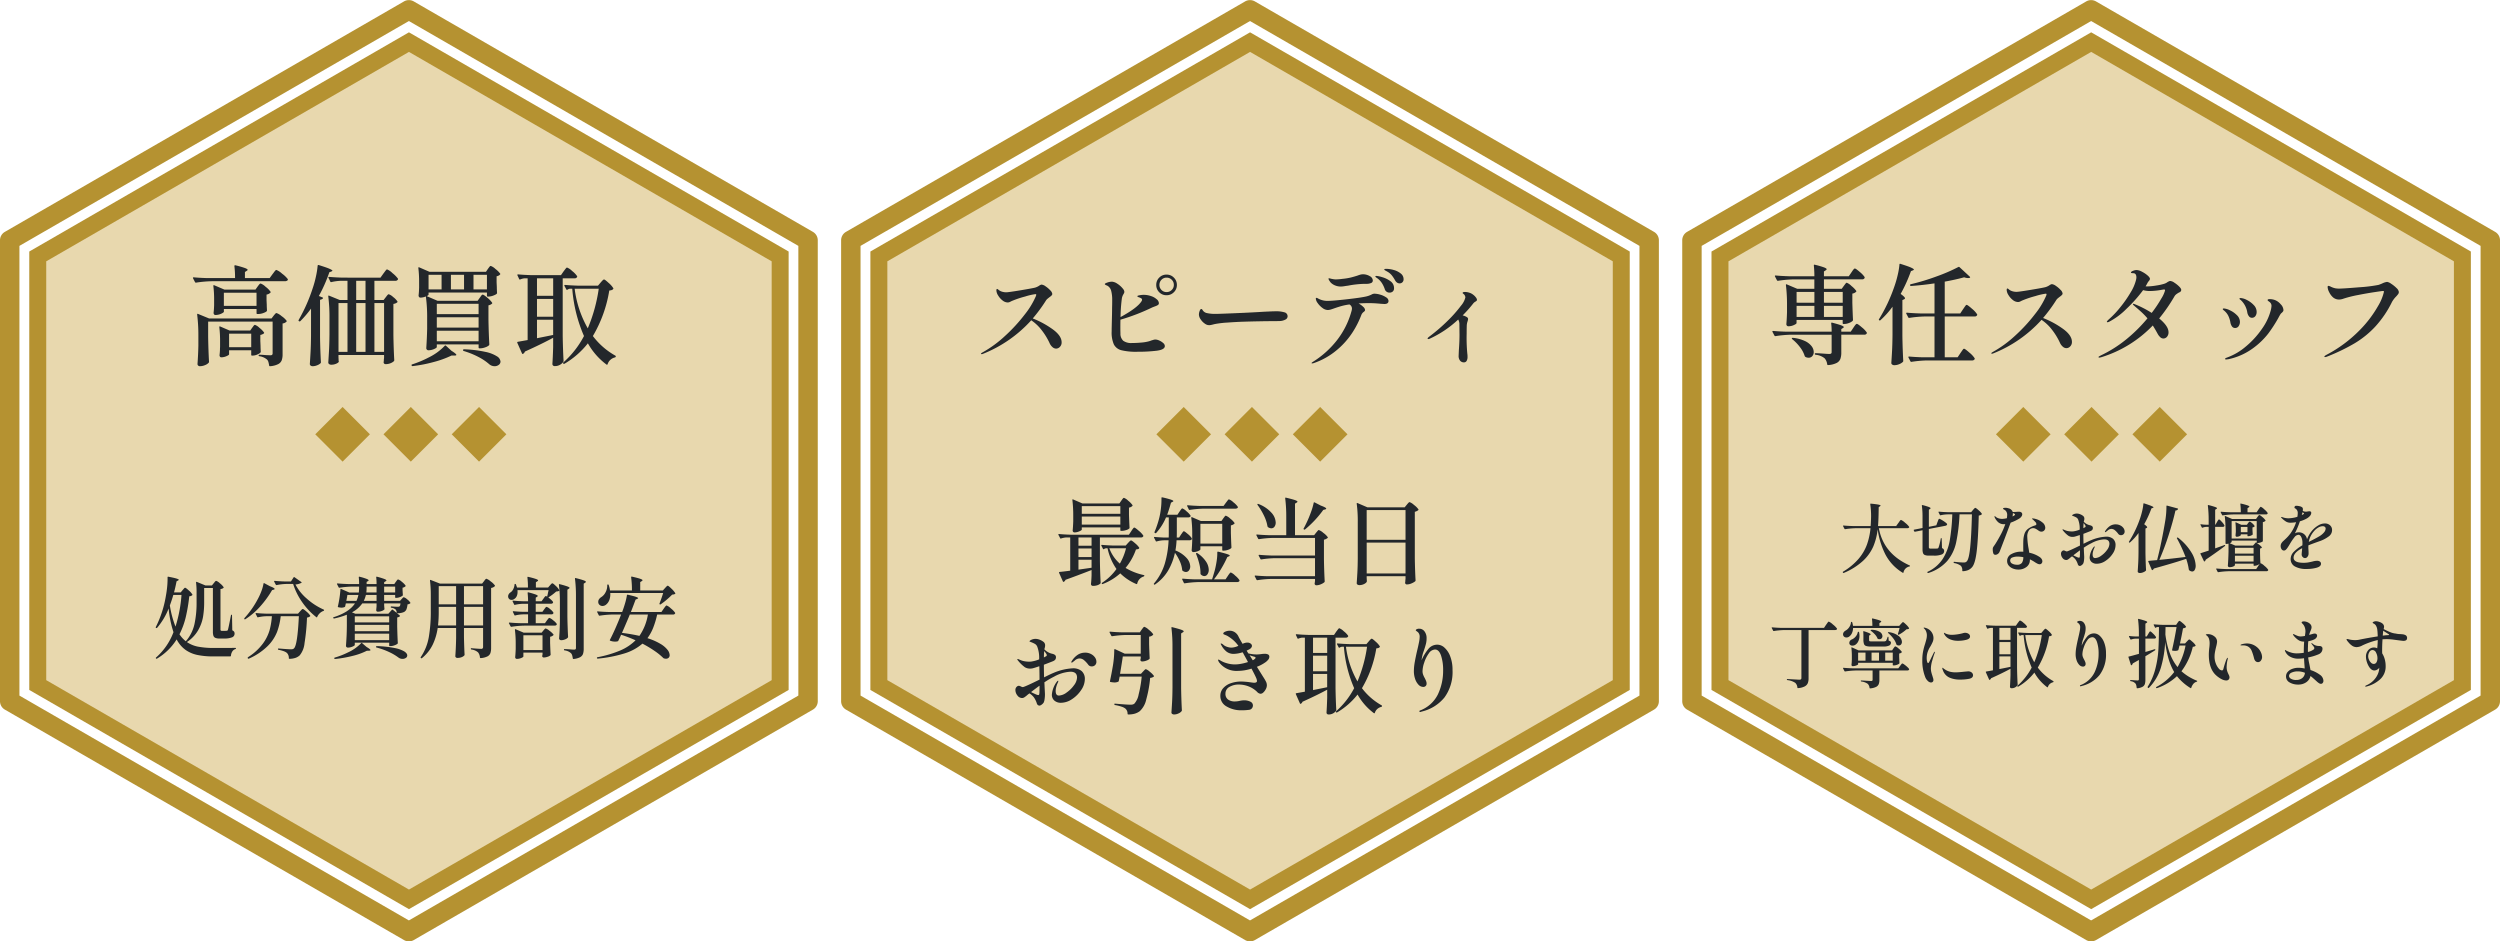 <svg xmlns="http://www.w3.org/2000/svg" width="737.116" height="277.587" viewBox="0 0 737.116 277.587">
  <g id="mv_feature_sp" transform="translate(-6.5 -948.664)">
    <g id="グループ_468" data-name="グループ 468" transform="translate(504 950.194)">
      <g id="グループ_343" data-name="グループ 343" transform="translate(238.116 0) rotate(90)">
        <g id="グループ_71" data-name="グループ 71" transform="translate(0)">
          <path id="パス_873" data-name="パス 873" d="M205.214,238.116H69.315a1.363,1.363,0,0,1-1.182-.682L.183,119.74a1.364,1.364,0,0,1,0-1.364L68.133.683A1.364,1.364,0,0,1,69.315,0h135.9A1.364,1.364,0,0,1,206.4.683l67.949,117.693a1.362,1.362,0,0,1,0,1.364L206.4,237.434A1.362,1.362,0,0,1,205.214,238.116ZM70.1,235.388H204.426l67.162-116.33L204.426,2.727H70.1L2.939,119.059Z" fill="#b59231" stroke="#b59231" stroke-width="3"/>
          <g id="グループ_70" data-name="グループ 70" transform="translate(8 7.091)">
            <g id="パス_874" data-name="パス 874" fill="#e8d8ae">
              <path d="M 192.454 221.395 L 66.075 221.395 L 2.887 111.948 L 66.075 2.5 L 192.454 2.5 L 255.642 111.948 L 192.454 221.395 Z" stroke="none"/>
              <path d="M 67.519 5 L 5.773 111.948 L 67.519 218.895 L 191.01 218.895 L 252.755 111.948 L 191.01 5 L 67.519 5 M 64.632 0 L 193.897 0 L 258.529 111.948 L 193.897 223.895 L 64.632 223.895 L -3.0517578125e-05 111.948 L 64.632 0 Z" stroke="none" fill="#b59231"/>
            </g>
          </g>
        </g>
      </g>
      <path id="パス_2688" data-name="パス 2688" d="M-72.832-20.7q.128-.16.3-.4a3.273,3.273,0,0,1,.3-.368.369.369,0,0,1,.256-.128,4.178,4.178,0,0,1,1.376.96,7.445,7.445,0,0,1,1.408,1.44q.1.128-.064.288a2,2,0,0,1-1.088.512v2.72q.1,3.3.192,5.024a.434.434,0,0,1-.128.32,3.116,3.116,0,0,1-1.072.608,3.848,3.848,0,0,1-1.36.288h-.224a.226.226,0,0,1-.256-.256v-.928h-13.6v.9q0,.256-.8.608a3.876,3.876,0,0,1-1.568.352.589.589,0,0,1-.48-.192.679.679,0,0,1-.16-.448q.128-1.376.192-3.456v-2.08a46.672,46.672,0,0,0-.32-5.952v-.064a.208.208,0,0,1,.064-.176q.064-.048.192.016l3.1,1.312h5.024v-2.784H-87.68a34.308,34.308,0,0,0-4.576.416h-.064a.289.289,0,0,1-.256-.16l-.576-1.12-.032-.128q0-.16.224-.16,1.728.16,3.872.224h7.552a30.572,30.572,0,0,0-.16-3.168q0-.32.288-.224a24.144,24.144,0,0,1,2.72.784q.768.3.768.528,0,.16-.256.32l-.544.352v1.408h7.328l.768-1.12q.1-.16.336-.5a4.126,4.126,0,0,1,.4-.5.442.442,0,0,1,.288-.16q.288,0,1.456,1.024a7.029,7.029,0,0,1,1.424,1.5.553.553,0,0,1-.032.32.761.761,0,0,1-.736.352H-78.72v2.784h5.248Zm-8.7,4.992V-18.88h-5.248v3.168Zm8.352,0V-18.88H-78.72v3.168Zm-8.352.928h-5.248v3.264h5.248Zm2.816,0v3.264h5.536v-3.264Zm8.672,6.464q.1-.16.336-.5a4.126,4.126,0,0,1,.4-.5.442.442,0,0,1,.288-.16q.288,0,1.472,1.024a6.958,6.958,0,0,1,1.44,1.5.291.291,0,0,1,0,.32.794.794,0,0,1-.768.352H-73.6v5.216a5.641,5.641,0,0,1-.272,1.92,2.3,2.3,0,0,1-1.1,1.2,6.592,6.592,0,0,1-2.5.624h-.064q-.16,0-.224-.224A3.193,3.193,0,0,0-78.528.672,4.875,4.875,0,0,0-81.152-.352q-.256-.064-.256-.256,0-.224.192-.224.48,0,2.336.128,1.152.1,1.728.1a.877.877,0,0,0,.56-.128.629.629,0,0,0,.144-.48V-6.272H-88.416a34.308,34.308,0,0,0-4.576.416h-.064a.289.289,0,0,1-.256-.16L-93.888-7.1l-.032-.128q0-.16.224-.16,1.728.16,3.872.224h13.376A19.45,19.45,0,0,0-76.576-9.6q0-.32.288-.224,1.952.512,2.688.8t.736.512q0,.1-.224.256l-.512.32v.768h2.784ZM-88.064-4.96q-.192-.128-.1-.288a.346.346,0,0,1,.32-.1,10.886,10.886,0,0,1,3.5.928A5.257,5.257,0,0,1-82.352-2.88a2.9,2.9,0,0,1,.624,1.7A1.79,1.79,0,0,1-82.144.032a1.371,1.371,0,0,1-1.088.48A2.051,2.051,0,0,1-84.16.288a.976.976,0,0,1-.224-.256A8.281,8.281,0,0,0-85.808-2.64,12.97,12.97,0,0,0-88.064-4.96ZM-58.5-14.528a25.343,25.343,0,0,1-3.552,3.968.252.252,0,0,1-.352.032q-.224-.16-.064-.352a47.4,47.4,0,0,0,4.48-9.5,31.187,31.187,0,0,0,.992-3.392,20.867,20.867,0,0,0,.544-3.2.231.231,0,0,1,.08-.192.183.183,0,0,1,.208,0q2.24.7,3.1,1.088t.864.608q0,.1-.288.224l-.576.224A44.177,44.177,0,0,1-56.1-18.3q1.28.928,1.28,1.28a.245.245,0,0,1-.08.176.793.793,0,0,1-.208.144l-.48.224V-5.888q.064,4,.256,7.328a.434.434,0,0,1-.128.32,3.374,3.374,0,0,1-1.072.656,3.64,3.64,0,0,1-1.424.3,1.037,1.037,0,0,1-.64-.192.554.554,0,0,1-.256-.448q.128-1.888.224-3.664T-58.5-6.24Zm20.8.736q.16-.224.4-.576t.384-.528a.385.385,0,0,1,.272-.176q.288,0,1.552,1.12a7.244,7.244,0,0,1,1.52,1.632.291.291,0,0,1,0,.32.794.794,0,0,1-.768.352H-43.1V.384H-39.3l.832-1.248q.16-.224.4-.576t.384-.528a.385.385,0,0,1,.272-.176q.288,0,1.568,1.136A7.372,7.372,0,0,1-34.3.64a.291.291,0,0,1,0,.32.794.794,0,0,1-.768.352H-48.32a34.308,34.308,0,0,0-4.576.416h-.1a.27.27,0,0,1-.224-.16l-.576-1.12A.185.185,0,0,1-53.824.32q0-.16.224-.16,1.76.16,3.9.224h3.584V-11.648H-48.96a34.308,34.308,0,0,0-4.576.416h-.1a.27.27,0,0,1-.224-.16l-.576-1.088a.185.185,0,0,1-.032-.128q0-.16.256-.16,1.728.16,3.872.224h4.224v-8.864q-3.36.512-6.912.768h-.064q-.16,0-.224-.192V-20.9a.224.224,0,0,1,.192-.256,64.7,64.7,0,0,0,7.6-2.3,50.739,50.739,0,0,0,6.448-2.784.281.281,0,0,1,.352.064l3.008,2.784a.29.29,0,0,1,.1.208.143.143,0,0,1-.128.144,1.984,1.984,0,0,1-.48.064,3.53,3.53,0,0,1-1.152-.224q-2.528.7-5.728,1.28v9.376h4.576ZM-14.112-11.2a26.783,26.783,0,0,1,5.84,3.168Q-5.6-6.112-5.6-4.16a1.817,1.817,0,0,1-.512,1.344,1.559,1.559,0,0,1-1.12.512A1.654,1.654,0,0,1-8.3-2.752,3.394,3.394,0,0,1-9.184-4a19.316,19.316,0,0,0-2.4-3.872,12.891,12.891,0,0,0-2.976-2.784,38.21,38.21,0,0,1-14.3,9.92,1.053,1.053,0,0,1-.32.064q-.192,0-.192-.128t.384-.352A33.786,33.786,0,0,0-22.224-6.1a48.214,48.214,0,0,0,5.776-6.3,23.59,23.59,0,0,0,3.264-5.392,1.523,1.523,0,0,0,.1-.416q0-.16-.256-.16a18.405,18.405,0,0,0-3.024.7,29.379,29.379,0,0,0-3.664,1.216,6.75,6.75,0,0,0-.688.32,1.688,1.688,0,0,1-.752.224,2.535,2.535,0,0,1-1.584-.624A5.268,5.268,0,0,1-24.336-18a3.02,3.02,0,0,1-.5-1.456q0-.448.224-.448a.92.92,0,0,1,.384.24,3.147,3.147,0,0,0,.608.4,4.022,4.022,0,0,0,1.7.352q.64,0,4.112-.576t4.368-.8a4.335,4.335,0,0,0,1.184-.544,1.867,1.867,0,0,1,.736-.352,2.459,2.459,0,0,1,1.184.512A7.662,7.662,0,0,1-8.96-19.5a1.827,1.827,0,0,1,.608,1.072.665.665,0,0,1-.208.448,3.9,3.9,0,0,1-.624.512q-.288.224-.576.464a2.12,2.12,0,0,0-.448.5A45.077,45.077,0,0,1-14.112-11.2ZM23.424-22.112a2.5,2.5,0,0,1,1.184.5A8.424,8.424,0,0,1,26-20.5q.624.624.624.976a.711.711,0,0,1-.16.5,1.542,1.542,0,0,1-.544.336,7.44,7.44,0,0,0-.768.5,2.388,2.388,0,0,0-.608.752,49.325,49.325,0,0,1-4.416,6.368Q22.88-8.8,22.88-7.008a1.967,1.967,0,0,1-.448,1.344,1.394,1.394,0,0,1-1.088.512,1.36,1.36,0,0,1-.928-.416,3.788,3.788,0,0,1-.768-1.024Q18.88-8,18.24-8.992A35.463,35.463,0,0,1,3.1.352,4.293,4.293,0,0,1,2.5.48Q2.24.48,2.24.32q0-.1.208-.224T2.912-.16a36.89,36.89,0,0,0,7.616-4.832A44.985,44.985,0,0,0,16.672-11.1,21.139,21.139,0,0,0,15.1-12.752Q14.3-13.5,13.12-14.5l-.544-.48q-.192-.16-.192-.288t.16-.128a2.532,2.532,0,0,1,.32.1A29.659,29.659,0,0,1,17.92-12.7a36.042,36.042,0,0,0,2.848-4.256,8.6,8.6,0,0,0,1.088-2.368q0-.192-.08-.24a.561.561,0,0,0-.272-.048l-.64.1a19.87,19.87,0,0,1-3.264.352,7.149,7.149,0,0,1-2.208-.256,41.685,41.685,0,0,1-4.9,5.5,20.8,20.8,0,0,1-5.152,3.84,1.546,1.546,0,0,1-.416.128q-.224,0-.224-.16,0-.128.416-.544a27.194,27.194,0,0,0,3.424-3.568,34.8,34.8,0,0,0,3.152-4.5,12.861,12.861,0,0,0,1.616-3.744,2.922,2.922,0,0,0,.1-.7q0-1.248-.96-1.248-.1,0-.272-.016a1.266,1.266,0,0,1-.272-.048.125.125,0,0,1-.1-.128q0-.256.608-.5a2.9,2.9,0,0,1,1.024-.24,3.676,3.676,0,0,1,1.584.48,8.2,8.2,0,0,1,1.664,1.1q.72.624.72,1.04a1.025,1.025,0,0,1-.288.576,5.1,5.1,0,0,0-.384.512,10.568,10.568,0,0,1-.608,1.088,2.651,2.651,0,0,0,.48.032,17.388,17.388,0,0,0,2.736-.272,14.665,14.665,0,0,0,2.352-.528,3.091,3.091,0,0,0,.9-.48q.224-.128.432-.224A.953.953,0,0,1,23.424-22.112ZM47.456-11.264a1.063,1.063,0,0,1-.864-.448,2.536,2.536,0,0,1-.48-1.088,6.3,6.3,0,0,0-1.952-3.712q-.352-.224-.352-.384,0-.192.32-.192a4.544,4.544,0,0,1,1.824.56,6.988,6.988,0,0,1,2.032,1.488,2.882,2.882,0,0,1,.88,2.016,1.99,1.99,0,0,1-.384,1.28A1.245,1.245,0,0,1,47.456-11.264ZM39.9,1.024q-.352,0-.352-.16,0-.192.608-.416a17.869,17.869,0,0,0,5.6-3.312,25.7,25.7,0,0,0,4.688-5.152,16.665,16.665,0,0,0,2.544-5.3,7.058,7.058,0,0,0,.256-1.408,1.4,1.4,0,0,0-.512-1.152q-.16-.128-.4-.3t-.24-.3q0-.288.608-.288a4.52,4.52,0,0,1,1.6.288,4.262,4.262,0,0,1,1.632,1.2,2.642,2.642,0,0,1,.832,1.712.716.716,0,0,1-.1.4,2.986,2.986,0,0,1-.352.4,1.809,1.809,0,0,0-.448.48q-.32.512-.576,1.024a41.2,41.2,0,0,1-3.056,4.72A22.206,22.206,0,0,1,47.616-2.16,18.757,18.757,0,0,1,40.48.96ZM42.5-8.256a1.067,1.067,0,0,1-.912-.464,2.827,2.827,0,0,1-.464-1.168,7.337,7.337,0,0,0-.624-1.968,4.749,4.749,0,0,0-1.3-1.584q-.32-.224-.32-.384,0-.192.32-.192a4.825,4.825,0,0,1,1.744.528,6.992,6.992,0,0,1,2.08,1.44,2.783,2.783,0,0,1,.912,2,2.2,2.2,0,0,1-.368,1.232A1.2,1.2,0,0,1,42.5-8.256ZM69.056.32q-.224,0-.224-.128,0-.192.64-.544A39.125,39.125,0,0,0,79.232-7.6a33.773,33.773,0,0,0,5.44-7.152A14.353,14.353,0,0,0,86.4-18.944q0-.224-.256-.224-.288,0-2.608.352t-4.9.864A33.949,33.949,0,0,0,74.464-16.9a3.672,3.672,0,0,1-1.312.256,2.712,2.712,0,0,1-1.728-.608A4.835,4.835,0,0,1,70.256-18.8a3.71,3.71,0,0,1-.464-1.52q0-.352.256-.352a2.013,2.013,0,0,1,.7.256,5.9,5.9,0,0,0,1.264.448,6.021,6.021,0,0,0,1.136.1q1.28,0,5.856-.384a44.344,44.344,0,0,0,5.76-.7,11.512,11.512,0,0,0,1.088-.416,4.717,4.717,0,0,1,1.472-.48,2.878,2.878,0,0,1,1.216.56A9.018,9.018,0,0,1,90.1-20.032a1.933,1.933,0,0,1,.688,1.152,1.055,1.055,0,0,1-.192.624,7.9,7.9,0,0,1-.64.752,7.7,7.7,0,0,0-1.184,1.568A30.78,30.78,0,0,1,83.92-8.752a27.745,27.745,0,0,1-6.16,5.008A57.342,57.342,0,0,1,69.6.192,1.738,1.738,0,0,1,69.056.32Z" transform="translate(119 103.431)" fill="#23272b"/>
      <path id="パス_2689" data-name="パス 2689" d="M-56.782-12.892q.11-.132.286-.4a2.644,2.644,0,0,1,.3-.385.331.331,0,0,1,.209-.121,3.973,3.973,0,0,1,1.188.825,5.9,5.9,0,0,1,1.188,1.177l.044.088a.29.29,0,0,1-.176.253.794.794,0,0,1-.4.1h-8.382Q-61.138-3.85-53.482-.4q.132.066.132.154,0,.154-.176.176a2.216,2.216,0,0,0-1.738,1.76.145.145,0,0,1-.077.11.178.178,0,0,1-.143-.022,13.734,13.734,0,0,1-5.181-5.533,23.469,23.469,0,0,1-2.211-7.293,18.333,18.333,0,0,1-1.3,5.1,12.818,12.818,0,0,1-3.058,4.246,19.4,19.4,0,0,1-5.61,3.52q-.176.066-.242-.066l-.044-.066a.157.157,0,0,1,.066-.242,18.336,18.336,0,0,0,4.51-3.718,13.834,13.834,0,0,0,2.5-4.213,20.029,20.029,0,0,0,1.067-4.873H-69.3a23.587,23.587,0,0,0-3.146.286h-.044a.2.2,0,0,1-.176-.11l-.4-.77-.022-.088q0-.11.154-.11,1.188.11,2.662.154h5.324q.066-.66.11-2.046l.022-.77a24.087,24.087,0,0,0-.242-3.608q0-.22.2-.176,1.606.154,2.222.286t.616.286q0,.088-.176.2l-.374.264q-.044,3.784-.2,5.566h5.346Zm11.55-.286q.066-.154.165-.429a2.626,2.626,0,0,1,.176-.407q.077-.132.165-.132a2.531,2.531,0,0,1,.726.341,10.2,10.2,0,0,1,1.1.726q.506.385.506.539-.022.352-.506.462l-4.884.946v5.3a.552.552,0,0,0,.1.385.639.639,0,0,0,.429.1h.99q.792,0,.968-.022a.638.638,0,0,0,.209-.066.4.4,0,0,0,.143-.176,14.481,14.481,0,0,0,.66-2.662.16.16,0,0,1,.176-.154q.11,0,.11.176l.088,2.75a1.221,1.221,0,0,1,.506.374.9.9,0,0,1,.132.506,1.078,1.078,0,0,1-.7,1,6.063,6.063,0,0,1-2.42.341h-1.386a3.065,3.065,0,0,1-1.188-.176.964.964,0,0,1-.539-.572,3.532,3.532,0,0,1-.143-1.144v-5.588l-2.222.44h-.066a.186.186,0,0,1-.154-.11l-.132-.286a.127.127,0,0,1-.022-.088q0-.11.132-.132l2.464-.484v-3.366a23.157,23.157,0,0,0-.2-3.234q0-.22.22-.154a16.772,16.772,0,0,1,1.848.561q.506.209.506.363,0,.088-.154.2l-.352.242v5.038l2.2-.44Zm3.058-2.266a10.487,10.487,0,0,0-2.134.264q-.176.044-.22-.088l-.4-.77-.022-.088q0-.11.154-.11,1.188.11,2.662.154h6.82l.528-.638q.088-.11.33-.374t.374-.264q.176,0,.946.682a4.99,4.99,0,0,1,.968,1.034.167.167,0,0,1-.044.22,1.615,1.615,0,0,1-.858.33q-.176,7.04-.616,10.6T-35.024.11A3.192,3.192,0,0,1-36.19.99a4.464,4.464,0,0,1-1.562.33.156.156,0,0,1-.176-.176,2.02,2.02,0,0,0-.4-1.408,4.421,4.421,0,0,0-2-.814.213.213,0,0,1-.154-.2V-1.3q.022-.2.2-.154.77.088,1.529.143t1.265.055a1.523,1.523,0,0,0,.5-.066.984.984,0,0,0,.363-.242q.66-.616,1.023-4.114t.517-9.768h-3.652a51.421,51.421,0,0,1-1.012,8.338,12.635,12.635,0,0,1-2.629,5.423,12.436,12.436,0,0,1-5.555,3.531H-48a.209.209,0,0,1-.176-.088l-.022-.044q-.11-.154.044-.22a10.662,10.662,0,0,0,4.422-3.74,14.735,14.735,0,0,0,2.09-5.4,56.816,56.816,0,0,0,.77-7.8Zm21.23,1.122a11.284,11.284,0,0,1-1.265.715A11.655,11.655,0,0,1-23.672-13q-.594,1.628-1.771,4.73t-1.485,3.85a1.525,1.525,0,0,1-.55.671,1.275,1.275,0,0,1-.7.231.605.605,0,0,1-.6-.44,3.555,3.555,0,0,1-.165-1.21,1.325,1.325,0,0,1,.066-.473,2.629,2.629,0,0,1,.308-.5q.066-.11.187-.275t.3-.451q.9-1.452,1.606-2.816a22.114,22.114,0,0,0,1.232-2.882,2.235,2.235,0,0,1-.352.022,2.454,2.454,0,0,1-1.76-.6,4.225,4.225,0,0,1-.946-1.265.887.887,0,0,1-.132-.4q0-.11.088-.11t.308.22a2.356,2.356,0,0,0,.825.429,3.488,3.488,0,0,0,1.067.165,8.381,8.381,0,0,0,1.364-.2,7.146,7.146,0,0,0,.088-.9,1.773,1.773,0,0,0-.462-1.342,2.534,2.534,0,0,0-.484-.33q-.286-.154-.286-.242,0-.11.2-.187a1.488,1.488,0,0,1,.528-.077,2.844,2.844,0,0,1,.9.154,1.7,1.7,0,0,1,1.254,1.1.526.526,0,0,1,.187-.011.851.851,0,0,0,.231-.011q.352,0,.682-.033t.484-.033h.308a.98.98,0,0,1,.44.088.73.73,0,0,1,.341.264.683.683,0,0,1,.121.4,1.091,1.091,0,0,1-.209.616A2.532,2.532,0,0,1-20.944-14.322Zm-2.068-1.342a4.088,4.088,0,0,1-.11.836q.066-.022.33-.154.418-.242.418-.418,0-.132-.264-.264l-.374-.176Zm6.006,4.29a1.494,1.494,0,0,0-1.287.671,3.227,3.227,0,0,0-.473,1.881,23,23,0,0,0,.4,3.52q.132.792.176,1.166a8.567,8.567,0,0,1,3.08,1.276,1.861,1.861,0,0,1,.594.605,1.3,1.3,0,0,1,.2.649.906.906,0,0,1-.231.616.719.719,0,0,1-.561.264,1.61,1.61,0,0,1-.7-.2,8.537,8.537,0,0,1-.946-.572A11.309,11.309,0,0,0-18-2.178V-2A2.475,2.475,0,0,1-19,.066a3.834,3.834,0,0,1-2.409.77,4.28,4.28,0,0,1-1.573-.3A3.05,3.05,0,0,1-24.222-.33a2.043,2.043,0,0,1-.484-1.364,2.234,2.234,0,0,1,1.254-2.035,5.944,5.944,0,0,1,2.992-.715,5.007,5.007,0,0,1,.528.022q-.022-.616-.022-1.892,0-.88.022-1.3a7.494,7.494,0,0,1,.374-2.178,3.086,3.086,0,0,1,1.034-1.4,6.94,6.94,0,0,1,2.09-1q.352-.11.352-.374a.913.913,0,0,0-.275-.594q-.275-.308-.8-.792-.22-.11-.22-.2t.242-.088a3.109,3.109,0,0,1,.77.132,5.06,5.06,0,0,1,1.991,1,2.057,2.057,0,0,1,.913,1.573,1.161,1.161,0,0,1-.33.858,1.08,1.08,0,0,1-.792.33,1.2,1.2,0,0,1-.561-.121,5.571,5.571,0,0,1-.649-.429,4.788,4.788,0,0,0-.649-.363A1.38,1.38,0,0,0-17.006-11.374Zm-4.84,10.78a1.7,1.7,0,0,0,1.518-.572,3.141,3.141,0,0,0,.4-1.65,9.1,9.1,0,0,0-1.628-.176,4.244,4.244,0,0,0-1.6.264.907.907,0,0,0-.649.88,1.019,1.019,0,0,0,.583.924A2.746,2.746,0,0,0-21.846-.594ZM4.466-8.866a3.043,3.043,0,0,1,2.057.638A2.4,2.4,0,0,1,7.26-6.314,4.51,4.51,0,0,1,6.424-3.85,7.321,7.321,0,0,1,4.3-1.727,4.638,4.638,0,0,1,1.738-.88,2.249,2.249,0,0,1,.209-1.386,1.765,1.765,0,0,1-.374-2.794,5.76,5.76,0,0,1,.748-5.72q.2-.264.286-.264a.078.078,0,0,1,.088.088,2.127,2.127,0,0,1-.22.572A5.424,5.424,0,0,0,.627-4.5a3.6,3.6,0,0,0-.121.891q0,1.056.748,1.056a3.246,3.246,0,0,0,1.771-.693A7.058,7.058,0,0,0,4.741-4.928a3.178,3.178,0,0,0,.715-1.8q0-1.342-1.54-1.342A8.74,8.74,0,0,0,.132-6.93,17.887,17.887,0,0,0-2.112-5.61q.044.66.044.924.088,1.672.088,1.8a7.475,7.475,0,0,1-.088,1.2,2.55,2.55,0,0,1-.2.737,1.7,1.7,0,0,1-.495.506,1.009,1.009,0,0,1-.473.22A.669.669,0,0,1-3.6-.341.721.721,0,0,1-3.872-.77,5.015,5.015,0,0,0-4.51-2.09a3.878,3.878,0,0,0-1.056-.968A4.9,4.9,0,0,0-6.16-2.6a6.036,6.036,0,0,1-.627.473.924.924,0,0,1-.495.143A1.344,1.344,0,0,1-8.36-2.574a2.011,2.011,0,0,1-.462-1.254.959.959,0,0,1,.275-.726.781.781,0,0,1,.517-.264,1.348,1.348,0,0,1,.462.154,1.479,1.479,0,0,0,.418.154l.22-.044q.792-.264,3.7-1.694,0-1.21-.044-3.1Q-4.312-9-4.73-8.888a2.654,2.654,0,0,1-.638.088,2.291,2.291,0,0,1-1.276-.33,8.29,8.29,0,0,1-1.562-1.518.675.675,0,0,1-.176-.308q0-.066.11-.066a.84.84,0,0,1,.3.1,3.216,3.216,0,0,0,.341.143,3.743,3.743,0,0,0,.913.275,5.9,5.9,0,0,0,1.067.1,3.793,3.793,0,0,0,.484-.022,8.115,8.115,0,0,0,1.848-.506,7.3,7.3,0,0,0-.462-3.014,1.327,1.327,0,0,0-.528-.583,6.612,6.612,0,0,0-.836-.385A1.452,1.452,0,0,0-5.39-15q-.154-.044-.154-.11,0-.132.352-.33l.2-.088a2.575,2.575,0,0,1,.792-.154,2.742,2.742,0,0,1,1.089.231,3.318,3.318,0,0,1,.869.517,1.028,1.028,0,0,1,.308.792,1.856,1.856,0,0,1-.077.495q-.077.275-.1.385a3.538,3.538,0,0,0,.7.572,3.358,3.358,0,0,0,1.056.44q.924.2.924.77a.958.958,0,0,1-.154.594,1.293,1.293,0,0,1-.484.352q-.088.044-1.628.638l-.528.2v.638q0,.792.044,2.288Q-.55-7.59.066-7.832A12.89,12.89,0,0,1,4.466-8.866Zm-6.622-4q-.066.66-.066,1.5l.11-.066a1.193,1.193,0,0,1,.242-.132.737.737,0,0,0,.231-.143.255.255,0,0,0,.077-.187.658.658,0,0,0-.132-.352A4.792,4.792,0,0,0-2.156-12.87Zm9.482.374a2.891,2.891,0,0,1,1.331.308A2.535,2.535,0,0,1,9.6-11.4a1.732,1.732,0,0,1,.341,1.012,1.036,1.036,0,0,1-.308.781,1.038,1.038,0,0,1-.748.3.966.966,0,0,1-.836-.4,5.9,5.9,0,0,0-1.034-1.1,1.664,1.664,0,0,0-1.034-.352,1.747,1.747,0,0,0-1.078.506l-.154.132q-.132.088-.286.209a.469.469,0,0,1-.22.121q-.11,0-.11-.132a.476.476,0,0,1,.11-.242,4.731,4.731,0,0,1,1.452-1.5A3.154,3.154,0,0,1,7.326-12.5Zm-10.6,9.5q.044-.308.044-1.848-.2.132-1.54,1.144l-.418.33q.4.22.957.462a2.771,2.771,0,0,0,.693.242Q-3.3-2.662-3.278-2.992ZM14.036-9.944a16.341,16.341,0,0,1-2.508,2.772q-.088.132-.242.022-.132-.066-.066-.242a32.062,32.062,0,0,0,3.19-6.622,21.441,21.441,0,0,0,.682-2.332,14.346,14.346,0,0,0,.374-2.2q.044-.2.22-.132,1.562.506,2.167.77t.605.4q0,.066-.2.154l-.418.154a30.34,30.34,0,0,1-2.134,4.664q.88.66.88.9a.168.168,0,0,1-.055.121.545.545,0,0,1-.143.1l-.308.154V-4.07q.044,2.75.176,5.038a.3.3,0,0,1-.088.22,2.306,2.306,0,0,1-.748.451,2.583,2.583,0,0,1-.99.209.751.751,0,0,1-.462-.132.381.381,0,0,1-.176-.308q.088-1.3.154-2.519t.088-3.2Zm6.138,7.92q3.058-.286,7.722-.858a41.309,41.309,0,0,0-2.53-5.478.127.127,0,0,1-.022-.121.222.222,0,0,1,.088-.1h.022a.2.2,0,0,1,.242.022A15.853,15.853,0,0,1,29.634-4.2a8.05,8.05,0,0,1,1.254,3.85A2.48,2.48,0,0,1,30.6.935a.852.852,0,0,1-.748.473,1.57,1.57,0,0,1-.88-.374.51.51,0,0,1-.11-.22,16.74,16.74,0,0,0-.77-3.146Q25.168-1.32,18.568.528A1.083,1.083,0,0,1,18.15.99l-.066.022q-.066,0-.154-.132l-1.012-2.4L16.9-1.606q0-.088.154-.132l2.464-.22q1.32-5.082,2.442-11.858a26.685,26.685,0,0,0,.308-4.048A.159.159,0,0,1,22.319-18a.157.157,0,0,1,.143-.022l3.1.836q.176.066.11.22a.79.79,0,0,1-.748.374q-.726,3.256-2,7.227A77.151,77.151,0,0,1,20.174-2.024Zm21.868-13.4a23.586,23.586,0,0,0-3.146.286H38.83a.186.186,0,0,1-.154-.11l-.4-.77a.127.127,0,0,1-.022-.088q0-.11.154-.11,1.21.11,2.684.154h3.1a19.5,19.5,0,0,0-.132-2.4q0-.22.2-.154a18.4,18.4,0,0,1,1.936.528q.528.2.528.352,0,.11-.176.22l-.374.242v1.21h2.684l.528-.792q.088-.132.253-.363a4.147,4.147,0,0,1,.264-.341.269.269,0,0,1,.187-.11,3.187,3.187,0,0,1,1,.726,5.02,5.02,0,0,1,1,1.056.32.32,0,0,1,.022.2.554.554,0,0,1-.55.264ZM39.358-6.4a.235.235,0,0,1,.143,0,.139.139,0,0,1,.077.066.238.238,0,0,1-.066.22q-2.354,1.8-5.654,4.026a1,1,0,0,1-.308.506.127.127,0,0,1-.088.022.156.156,0,0,1-.154-.11L32.3-3.784q-.066-.2.088-.22l2.332-.748v-7H33.99a3.429,3.429,0,0,0-1.078.242.148.148,0,0,1-.22-.088l-.374-.726-.022-.088q0-.154.176-.11a11.813,11.813,0,0,0,1.452.132h.792v-1.342a33.769,33.769,0,0,0-.242-4.29v-.044q0-.176.2-.11a20.052,20.052,0,0,1,1.958.561q.55.209.55.363,0,.088-.176.2l-.374.242v4.422h.088l.44-.77q.066-.11.2-.341a2.054,2.054,0,0,1,.231-.341.269.269,0,0,1,.187-.11q.176,0,.8.693a4.673,4.673,0,0,1,.781,1.045.555.555,0,0,1,0,.22.546.546,0,0,1-.528.242h-2.2v6.336Q38.214-5.962,39.358-6.4ZM50.05-1.034a3.437,3.437,0,0,1,1.1.77A5.533,5.533,0,0,1,52.25.858a.2.2,0,0,1,0,.22.546.546,0,0,1-.528.242h-11a23.587,23.587,0,0,0-3.146.286H37.51a.186.186,0,0,1-.154-.11l-.4-.77a.127.127,0,0,1-.022-.088q0-.11.154-.11,1.21.11,2.684.154H48.73L49.3-.176q.11-.154.242-.352A3.6,3.6,0,0,1,49.83-.9a2.514,2.514,0,0,1-.715.418,2.229,2.229,0,0,1-.847.2h-.132a.156.156,0,0,1-.176-.176V-.9h-5.5v.418q0,.088-.2.242A1.741,1.741,0,0,1,41.7.022a2.761,2.761,0,0,1-.8.11A.545.545,0,0,1,40.513,0a.407.407,0,0,1-.143-.308q.154-1.892.2-4.18V-6.82a1.827,1.827,0,0,1-.616.088h-.088a.156.156,0,0,1-.176-.176v-3.916a29.892,29.892,0,0,0-.22-3.96v-.044q0-.176.176-.11l1.98.858h7.062l.4-.572.187-.253a2.251,2.251,0,0,1,.209-.253.254.254,0,0,1,.176-.088q.2,0,.913.616a4.117,4.117,0,0,1,.891.946q.066.088-.044.2a1.581,1.581,0,0,1-.726.33v5.522a.269.269,0,0,1-.066.2,3.024,3.024,0,0,1-.638.286A2.427,2.427,0,0,1,49.192-7h-.264Q50.4-5.962,50.4-5.654q0,.088-.2.176l-.33.132v1.474l.022.88q.022,1.012.088,1.8a.255.255,0,0,1-.044.176L49.9-.968A.272.272,0,0,1,50.05-1.034ZM41.492-8.316h7.392v-5.148H41.492Zm1.232-2.64a18.738,18.738,0,0,0-.11-1.98q0-.242.2-.132l1.518.7h1.65l.33-.462q.066-.088.22-.275a.411.411,0,0,1,.286-.187q.2,0,.737.473a2.978,2.978,0,0,1,.693.781q.066.088-.044.2a1.038,1.038,0,0,1-.572.242v.7L47.7-9.7l.022.088q0,.2-.484.407A2.208,2.208,0,0,1,46.376-9h-.044a.156.156,0,0,1-.176-.176v-.374H44.2v.22q0,.11-.363.3a1.876,1.876,0,0,1-.869.187.27.27,0,0,1-.253-.132.6.6,0,0,1-.077-.308q.044-.4.044-.528l.044-.44Zm3.432-.77H44.2v1.54h1.958Zm2.4,4.642q.11-.154.22-.044l.11.088V-7.7H41.492v.374q0,.066-.165.187a1.625,1.625,0,0,1-.407.209l1.65.7h5.214ZM42.46-3.872h5.5V-5.588h-5.5Zm0,2.332h5.5V-3.234h-5.5ZM67.65-7.612q-2.134.748-3.52,1.3a8.027,8.027,0,0,0,0,1.188,13.026,13.026,0,0,1,.044,1.342,1.44,1.44,0,0,1-.33.847.891.891,0,0,1-.7.385.954.954,0,0,1-.7-.319,1.055,1.055,0,0,1-.308-.759q0-.176.088-1.1l.066-.748q-2.53,1.32-2.53,2.794,0,1.518,2.948,1.518a7.7,7.7,0,0,0,1.265-.088q.517-.088,1.287-.264a5.588,5.588,0,0,1,1.386-.242,1.455,1.455,0,0,1,.869.231.755.755,0,0,1,.319.649q0,.814-1.309,1.177A10.632,10.632,0,0,1,63.668.66a6.691,6.691,0,0,1-3.575-.77,2.427,2.427,0,0,1-1.2-2.156,3.01,3.01,0,0,1,.913-2.123,11.968,11.968,0,0,1,2.541-1.925q.022-.22.022-.682a3.9,3.9,0,0,0-.341-1.727q-.341-.693-.8-.693a1.66,1.66,0,0,0-1.243.748,16.494,16.494,0,0,0-1.309,1.936l-.33.55q-.066.11-.352.539a3.266,3.266,0,0,1-.539.649.786.786,0,0,1-.517.22.828.828,0,0,1-.726-.4,1.666,1.666,0,0,1-.264-.946,1.544,1.544,0,0,1,.2-.77,3.1,3.1,0,0,1,.638-.748l.352-.33a12.36,12.36,0,0,0,1.65-1.782A12.262,12.262,0,0,0,60.5-13.134a11.522,11.522,0,0,1-1.672.154,2.528,2.528,0,0,1-1.32-.341,7.015,7.015,0,0,1-1.3-1.067.433.433,0,0,1-.11-.154l-.044-.088q0-.044.11-.044a1.281,1.281,0,0,1,.308.066,5.126,5.126,0,0,0,1.716.33,9.31,9.31,0,0,0,1.177-.1,9.042,9.042,0,0,0,1.507-.341,6.835,6.835,0,0,0,.11-1.078,1.5,1.5,0,0,0-.726-1.386.516.516,0,0,1-.176-.11.211.211,0,0,1-.066-.154.555.555,0,0,1,.132-.374.493.493,0,0,1,.4-.154,4.354,4.354,0,0,1,.979.132,1.83,1.83,0,0,1,.8.352.822.822,0,0,1,.176.594,3.572,3.572,0,0,1-.044.44,2.086,2.086,0,0,0,.946.22,2,2,0,0,0,.528-.066,3.638,3.638,0,0,1,.484-.044q.55,0,.55.462a1.405,1.405,0,0,1-.374.891,3.6,3.6,0,0,1-1.056.825,8.789,8.789,0,0,1-1.914.77,27.036,27.036,0,0,1-1.474,3.542,2.2,2.2,0,0,1,1.056-.286A2.4,2.4,0,0,1,63.712-8.1a11.05,11.05,0,0,1,.781-1.562,8.112,8.112,0,0,1,.957-1.254A7.482,7.482,0,0,1,67.067-12.2a3.7,3.7,0,0,1,1.925-.561,2.182,2.182,0,0,1,1.507.539A1.809,1.809,0,0,1,71.1-10.8a2.279,2.279,0,0,1-.979,1.859A9.652,9.652,0,0,1,67.65-7.612Zm-5.478-7.612.506-.286q.154-.088.154-.176t-.176-.2l-.264-.176Zm3.63,4.708a6.742,6.742,0,0,0-.99,1.463,6.056,6.056,0,0,0-.572,1.727l.264-.132q2-1.012,2.684-1.43a5.187,5.187,0,0,0,1.485-1.177,1.916,1.916,0,0,0,.539-1.155.676.676,0,0,0-.22-.528.96.96,0,0,0-.66-.2,2.64,2.64,0,0,0-1.243.363A4.72,4.72,0,0,0,65.8-10.516ZM-90.332,18.666a23.586,23.586,0,0,0-3.146.286h-.066a.186.186,0,0,1-.154-.11l-.4-.77a.127.127,0,0,1-.022-.088q0-.11.154-.11,1.21.11,2.684.154h12.584l.616-.924q.088-.11.275-.385a3.786,3.786,0,0,1,.308-.407.325.325,0,0,1,.209-.132,4.042,4.042,0,0,1,1.2.836,6,6,0,0,1,1.2,1.188.386.386,0,0,1,.044.11.291.291,0,0,1-.187.253.856.856,0,0,1-.407.1h-7.81V32.9a3.841,3.841,0,0,1-.231,1.43,1.97,1.97,0,0,1-.913.957,4.922,4.922,0,0,1-1.958.5h-.044q-.11,0-.154-.154a2.052,2.052,0,0,0-.638-1.408,5.245,5.245,0,0,0-2.288-.792q-.176-.044-.176-.176a.117.117,0,0,1,.132-.132q.33,0,1.87.088,1.452.088,1.694.088a.685.685,0,0,0,.462-.121.5.5,0,0,0,.132-.385V18.666Zm34.3-1.782q.11-.11.308-.33t.33-.22q.176,0,.88.693a4.846,4.846,0,0,1,.88,1.045.162.162,0,0,1-.044.22,1.564,1.564,0,0,1-.7.154,10.137,10.137,0,0,1-1.045.847,8.855,8.855,0,0,1-1.2.737.174.174,0,0,1-.22-.022.216.216,0,0,1-.066-.22,14.631,14.631,0,0,0,.484-1.716H-70.136a3.6,3.6,0,0,1-.363,1.584,2.532,2.532,0,0,1-.847.99,1.431,1.431,0,0,1-.726.22,1.149,1.149,0,0,1-.539-.132.875.875,0,0,1-.385-.4,1.457,1.457,0,0,1-.066-.2.668.668,0,0,1-.022-.2,1.056,1.056,0,0,1,.209-.638,1.733,1.733,0,0,1,.561-.484,3.052,3.052,0,0,0,1.034-.968,2.864,2.864,0,0,0,.528-1.408.156.156,0,0,1,.176-.176.172.172,0,0,1,.2.154,5.636,5.636,0,0,1,.22,1.012h5.72a18.115,18.115,0,0,0-.11-2q0-.22.2-.176,1.452.352,1.991.55t.539.352q0,.11-.176.22l-.374.242v.814h5.852Zm-8.822,2.024q-.176-.11-.066-.22a.3.3,0,0,1,.22-.088,4.486,4.486,0,0,1,2.431.605,1.555,1.555,0,0,1,.8,1.243.94.94,0,0,1-.242.66.8.8,0,0,1-.616.264,1.129,1.129,0,0,1-.462-.088.372.372,0,0,1-.154-.176,3.8,3.8,0,0,0-.759-1.166A7.254,7.254,0,0,0-64.856,18.908Zm-.044,4.62a4.362,4.362,0,0,1-1.4-.165.991.991,0,0,1-.616-.594,3.88,3.88,0,0,1-.165-1.309V20.25q0-.374-.044-1.078v-.044a.129.129,0,0,1,.055-.121.146.146,0,0,1,.143.011q1.98.616,1.98.9,0,.088-.154.2l-.308.2V21.5q0,.352.1.429a1.247,1.247,0,0,0,.583.077h3.608a1.071,1.071,0,0,0,.7-.154,4.671,4.671,0,0,0,.44-1.056.16.16,0,0,1,.176-.154q.11,0,.11.176l.044.946a2.2,2.2,0,0,1,.572.308.448.448,0,0,1,.11.33.907.907,0,0,1-.517.836,3.8,3.8,0,0,1-1.727.286Zm-3.85-4.18a.2.2,0,0,1,.2-.176h.022a.218.218,0,0,1,.176.176,5.7,5.7,0,0,1,.11,1.012,3.531,3.531,0,0,1-.4,1.716,2.362,2.362,0,0,1-.946,1.012,1.605,1.605,0,0,1-.726.176,1.03,1.03,0,0,1-.66-.209.726.726,0,0,1-.264-.605,1.131,1.131,0,0,1,.748-1.012,2.937,2.937,0,0,0,1.1-.825A2.7,2.7,0,0,0-68.75,19.348Zm8.976.2a.163.163,0,0,1-.077-.11q-.011-.066.033-.088a.238.238,0,0,1,.22-.066,5.907,5.907,0,0,1,2.926,1.155,2.311,2.311,0,0,1,.946,1.7,1.173,1.173,0,0,1-.253.77.825.825,0,0,1-.671.308,1.2,1.2,0,0,1-.572-.154.212.212,0,0,1-.132-.176,5.4,5.4,0,0,0-.935-1.771A9.548,9.548,0,0,0-59.774,19.546Zm1.54,4.532.187-.253a2.25,2.25,0,0,1,.209-.253.254.254,0,0,1,.176-.088,2.609,2.609,0,0,1,.946.627,4.745,4.745,0,0,1,.946.957q.066.088-.044.2a1.452,1.452,0,0,1-.726.33v1.012l.044.792q0,.33.044.946v.066q0,.2-.594.44a2.89,2.89,0,0,1-1.078.242h-.132a.156.156,0,0,1-.176-.176v-.594H-68.64v.418q0,.154-.539.363a2.936,2.936,0,0,1-1.067.209.3.3,0,0,1-.264-.132.542.542,0,0,1-.088-.308q.066-.484.088-.946a3.879,3.879,0,0,1,.022-.462v-.924a23.073,23.073,0,0,0-.132-2.618V23.88q0-.088.044-.11a.156.156,0,0,1,.132.022l1.958.88h9.856Zm-8.228,1.232H-68.64v2.376h2.178Zm3.982,2.376V25.31h-2.2v2.376Zm1.826-2.376v2.376h2.222V25.31ZM-69.3,30.59a23.586,23.586,0,0,0-3.146.286h-.044a.2.2,0,0,1-.176-.11l-.4-.77-.022-.088q0-.11.154-.11,1.188.11,2.662.154h13.486l.506-.7q.11-.132.231-.3a3.519,3.519,0,0,1,.242-.3.325.325,0,0,1,.209-.132,1.84,1.84,0,0,1,.638.363,8.114,8.114,0,0,1,.935.781q.429.418.429.572a.337.337,0,0,1-.176.264.743.743,0,0,1-.374.088H-62.37v2.772a3.442,3.442,0,0,1-.2,1.265,1.631,1.631,0,0,1-.792.814,4.691,4.691,0,0,1-1.716.429h-.044q-.11,0-.154-.154a1.951,1.951,0,0,0-.528-1.188,3.993,3.993,0,0,0-1.87-.682q-.176-.044-.176-.176a.117.117,0,0,1,.132-.132q.308,0,1.584.088l1.3.066a.558.558,0,0,0,.363-.088.365.365,0,0,0,.1-.286V30.59Zm22.132,3.542a1.4,1.4,0,0,1-.9-.44,3.012,3.012,0,0,1-.748-1.056,12.983,12.983,0,0,1-.9-5.038,13.476,13.476,0,0,1,.22-2.574,19.7,19.7,0,0,1,.616-2.332q.286-.968.4-1.474a4.959,4.959,0,0,0,.11-1.056,2.936,2.936,0,0,0-.187-1,2.209,2.209,0,0,0-.495-.825q-.264-.22-.264-.308t.154-.088a.923.923,0,0,1,.374.088A3.121,3.121,0,0,1-46.42,21.02a2.926,2.926,0,0,1-.231,1.144,12.545,12.545,0,0,1-.671,1.32,7.205,7.205,0,0,0-.88,1.87,5.749,5.749,0,0,0-.22,1.628,3.769,3.769,0,0,0,.121.979q.121.451.3.451a.207.207,0,0,0,.143-.088,1.08,1.08,0,0,0,.132-.187q.055-.1.1-.165.242-.462.517-1.034t.5-1.012l.286-.594q.176-.264.264-.264.066,0,.066.088l-.066.264q-.33.836-.726,2.255a8.922,8.922,0,0,0-.4,2.255,4.971,4.971,0,0,0,.121,1.133q.121.517.363,1.221.022.11.143.484a2.093,2.093,0,0,1,.121.616.721.721,0,0,1-.209.55A.723.723,0,0,1-47.168,34.132Zm8.008-12.3a5.818,5.818,0,0,1-2.288-.4,3.478,3.478,0,0,1-1.122-.7,3,3,0,0,1-.66-.858.857.857,0,0,1-.11-.308q0-.088.066-.088a.722.722,0,0,1,.22.1q.176.1.308.165a4.392,4.392,0,0,0,1.782.33,11.246,11.246,0,0,0,1.54-.132,12.694,12.694,0,0,0,1.628-.33,2.213,2.213,0,0,1,.682-.132,1.744,1.744,0,0,1,1.045.308.919.919,0,0,1,.429.77q0,.7-1.111.99A9.643,9.643,0,0,1-39.16,21.834Zm.594,11.44a7.412,7.412,0,0,1-3.234-.627A3.631,3.631,0,0,1-43.648,30.5a1.824,1.824,0,0,1-.176-.616.078.078,0,0,1,.088-.088.309.309,0,0,1,.176.1q.11.1.2.165a5.906,5.906,0,0,0,.9.561,5.077,5.077,0,0,0,1.144.385,6.566,6.566,0,0,0,1.474.132q.792,0,2.574-.2.968-.088,1.034-.088a1.589,1.589,0,0,1,1.089.341,1.042,1.042,0,0,1,.385.8q0,.792-1.089,1.034A12.8,12.8,0,0,1-38.566,33.274ZM-21.6,16.62q.088-.11.253-.33t.264-.33a.269.269,0,0,1,.187-.11,3.01,3.01,0,0,1,1.023.693,4.6,4.6,0,0,1,1,1.023.2.2,0,0,1,0,.22.546.546,0,0,1-.528.242H-21.78v11.7q.044,2.728.176,5.06a.322.322,0,0,1-.066.2,2.167,2.167,0,0,1-.682.583,2.039,2.039,0,0,1-1.034.253.468.468,0,0,1-.363-.132.441.441,0,0,1-.121-.308q.088-1.254.154-3.388V30.084q-2.442,1.32-5.72,2.794a.863.863,0,0,1-.374.462.09.09,0,0,1-.066.022.156.156,0,0,1-.154-.11l-.946-2.134L-31,31.03q0-.11.132-.132l1.98-.352V18.028H-29.5a2.948,2.948,0,0,0-.858.22.157.157,0,0,1-.242-.066l-.352-.748a.127.127,0,0,1-.022-.088q0-.11.154-.11,1.166.11,2.684.154h6.006Zm-2.112,4.95V18.028h-3.278V21.57Zm7.04,9.636a16.968,16.968,0,0,1-4.73,4.136.173.173,0,0,1-.242-.022q-.132-.132,0-.242a18.726,18.726,0,0,0,4.18-5.346,29.8,29.8,0,0,1-2.376-9.592h-.462a.993.993,0,0,0-.506.2.157.157,0,0,1-.242-.066l-.374-.7-.022-.088q0-.11.154-.11,1.188.11,2.662.154h4l.528-.616q.088-.11.33-.374t.374-.264q.176,0,.935.7a4.665,4.665,0,0,1,.935,1.056q.066.088-.044.2a.6.6,0,0,1-.264.187,2.635,2.635,0,0,1-.506.1,26.352,26.352,0,0,1-3.322,9.218,14.644,14.644,0,0,0,4.532,3.96.186.186,0,0,1,.11.154.213.213,0,0,1-.033.143.471.471,0,0,1-.143.077,2.1,2.1,0,0,0-.924.495,1.917,1.917,0,0,0-.55.869.212.212,0,0,1-.1.11.127.127,0,0,1-.121-.022A13.763,13.763,0,0,1-16.676,31.206ZM-19.36,20.14A21.6,21.6,0,0,0-16.7,28.17a32.243,32.243,0,0,0,2.222-8.03Zm-4.356,2.068h-3.278v3.608h3.278Zm-3.278,7.964q2.112-.418,3.278-.66v-3.08h-3.278ZM.968,19.656a2.481,2.481,0,0,1,1.617.693,5.092,5.092,0,0,1,1.331,2.035,8.634,8.634,0,0,1,.528,3.168,9.962,9.962,0,0,1-1.87,6.336A9.613,9.613,0,0,1-2.75,35.166a.709.709,0,0,1-.308.088A.159.159,0,0,1-3.19,35.2a.189.189,0,0,1-.044-.121.186.186,0,0,1,.11-.154,7.579,7.579,0,0,0,4.191-3.773,12.75,12.75,0,0,0,1.2-5.511,10.691,10.691,0,0,0-.484-3.465Q1.3,20.778.4,20.778a1.835,1.835,0,0,0-1.452.9A7.466,7.466,0,0,0-2.112,23.8a6.785,6.785,0,0,0-.4,1.991,2.362,2.362,0,0,0,.132.792,5.224,5.224,0,0,0,.4.836q.2.4.308.682a1.584,1.584,0,0,1,.11.572.737.737,0,0,1-.22.561.739.739,0,0,1-.528.209,1.544,1.544,0,0,1-1.166-.55,3.624,3.624,0,0,1-.77-1.386,5.526,5.526,0,0,1-.264-1.672A12.463,12.463,0,0,1-4.3,23.671q.209-1.177.583-2.783.22-.9.385-1.738a7.2,7.2,0,0,0,.165-1.3,1.449,1.449,0,0,0-.352-1.034,2.4,2.4,0,0,0-.341-.275q-.209-.143-.209-.231,0-.11.209-.231A1.117,1.117,0,0,1-3.3,15.96a1.5,1.5,0,0,1,1.265.638,2.549,2.549,0,0,1,.473,1.562A5.266,5.266,0,0,1-1.7,19.436q-.143.572-.429,1.43-.066.2-.2.572a5.178,5.178,0,0,0-.2.7,7.923,7.923,0,0,0-.2,1.122,10.8,10.8,0,0,1,1.672-2.728A2.645,2.645,0,0,1,.968,19.656ZM16.9,19.81q.088-.132.209-.341a1.971,1.971,0,0,1,.209-.308.244.244,0,0,1,.176-.1q.176,0,.847.671a5.21,5.21,0,0,1,.847,1,.38.38,0,0,1-.022.22.523.523,0,0,1-.506.242h-2.6v3.938q1.65-.462,2.706-.814.2-.044.22.088v.066a.209.209,0,0,1-.088.176Q17.2,25.728,16.06,26.388V33.3A4.247,4.247,0,0,1,15.9,34.6a1.472,1.472,0,0,1-.682.8,4.1,4.1,0,0,1-1.529.44H13.64q-.11,0-.154-.154a5,5,0,0,0-.121-.759,1.364,1.364,0,0,0-.253-.517,2.161,2.161,0,0,0-1.386-.66.178.178,0,0,1-.154-.176q0-.154.132-.154.484,0,1.144.066l.88.044a.468.468,0,0,0,.33-.088.429.429,0,0,0,.088-.308V27.488l-1.8,1.012a.989.989,0,0,1-.33.506.386.386,0,0,1-.11.044q-.088,0-.132-.132l-.7-2.222-.022-.088q0-.11.132-.132.484-.088,2.4-.638l.572-.154V21.2h-.924a4.719,4.719,0,0,0-1.386.264H11.77a.186.186,0,0,1-.154-.11l-.374-.726-.022-.088q0-.154.176-.11.9.11,1.8.132h.946v-.726a33.768,33.768,0,0,0-.242-4.29V15.5q0-.176.2-.11a20.052,20.052,0,0,1,1.958.561q.55.209.55.363,0,.11-.176.22l-.374.242v3.784h.4Zm8.624-3.256.187-.253a2.251,2.251,0,0,1,.209-.253.254.254,0,0,1,.176-.088q.2,0,.968.671a4.833,4.833,0,0,1,.968,1.023q.066.088-.044.2a1.771,1.771,0,0,1-.836.308q-.44,2.486-.9,4.466h1.5l.55-.594q.088-.088.33-.341T29,21.438q.176,0,.924.682a4.444,4.444,0,0,1,.924,1.034q.066.088-.044.2a.686.686,0,0,1-.308.165,4.524,4.524,0,0,1-.462.1,19.161,19.161,0,0,1-3.344,7.194,15.278,15.278,0,0,0,4.51,2.772q.176.066.132.176-.022.11-.176.154a1.9,1.9,0,0,0-.946.616,3.282,3.282,0,0,0-.616,1.144q-.066.2-.242.088a15.228,15.228,0,0,1-3.982-3.5A16.259,16.259,0,0,1,19.448,35.8h-.066a.186.186,0,0,1-.154-.11.127.127,0,0,1-.022-.088.19.19,0,0,1,.088-.154,15.782,15.782,0,0,0,5.258-4.4,17.233,17.233,0,0,1-1.628-3.8,31.206,31.206,0,0,1-1.034-5.115,31.965,31.965,0,0,1-1.276,7.667,14.6,14.6,0,0,1-3.5,5.885.139.139,0,0,1-.242.022l-.11-.088a.173.173,0,0,1-.022-.242,18.325,18.325,0,0,0,2.266-5.3,29.34,29.34,0,0,0,.88-5.522q.154-2.662.176-6.776H19.6a1.222,1.222,0,0,0-.462.176q-.176.132-.242-.044l-.374-.726A.127.127,0,0,1,18.5,17.1q0-.11.154-.11,1.21.11,2.684.154h3.784Zm.022,13.024A20.214,20.214,0,0,0,27.9,23.242H26.114l-.11.44-.2.792q-.044.154-.132.176a2.041,2.041,0,0,1-.858.154,4.559,4.559,0,0,1-.748-.066.16.16,0,0,1-.132-.22q.77-3.41,1.32-6.732H22l-.044,2.2Q22.77,26.212,25.542,29.578Zm14.344,3.96a3.138,3.138,0,0,1-1.309-.363,7.356,7.356,0,0,1-1.617-1.111q-2.2-1.914-2.2-6.16a18.383,18.383,0,0,1,.132-1.958A10.394,10.394,0,0,0,35,22.6a4.262,4.262,0,0,0-.2-1.386,2,2,0,0,0-.682-.946q-.242-.176-.242-.22,0-.088.187-.132a1.776,1.776,0,0,1,.407-.044,3.038,3.038,0,0,1,1.892.638A1.925,1.925,0,0,1,37.2,22.1a8.043,8.043,0,0,1-.286,1.518q-.242,1.012-.352,1.639a7.307,7.307,0,0,0-.11,1.265,5.481,5.481,0,0,0,.352,1.947,4.83,4.83,0,0,0,.869,1.518,1.4,1.4,0,0,0,.979.583q.264,0,.4-.4a23.765,23.765,0,0,1,.9-2.86,2.612,2.612,0,0,1,.187-.319q.1-.143.165-.143t.066.132a1.491,1.491,0,0,1-.088.462,10.015,10.015,0,0,0-.264,2.09,3.985,3.985,0,0,0,.2,1.342,6.229,6.229,0,0,0,.33.792q.022.044.165.352a1.408,1.408,0,0,1,.143.594.886.886,0,0,1-.264.671A.975.975,0,0,1,39.886,33.538ZM49.3,28.126q-.924,0-1.21-1.166a14.563,14.563,0,0,0-.693-2.167,2.491,2.491,0,0,0-1.155-1.309,2.994,2.994,0,0,0-1.452-.286h-.506q-.176,0-.176-.088,0-.066.154-.176a1.456,1.456,0,0,1,.2-.066A5.258,5.258,0,0,1,46,22.626a4.518,4.518,0,0,1,2.838.99,4.145,4.145,0,0,1,1.243,1.54,3.666,3.666,0,0,1,.385,1.43,1.716,1.716,0,0,1-.352,1.089A1.019,1.019,0,0,1,49.3,28.126Zm15.444,2.332a9.478,9.478,0,0,1,2.728,1.364A2.269,2.269,0,0,1,68.552,33.6a.978.978,0,0,1-.22.682.667.667,0,0,1-.506.242,1.117,1.117,0,0,1-.572-.187,4.245,4.245,0,0,1-.682-.539q-1.21-1.1-1.826-1.584a3.072,3.072,0,0,1-1.265,1.848,4.072,4.072,0,0,1-2.387.682,4.838,4.838,0,0,1-2.5-.627,1.974,1.974,0,0,1-1.067-1.793,1.954,1.954,0,0,1,.528-1.353,3.275,3.275,0,0,1,1.375-.88,5.184,5.184,0,0,1,1.727-.3,8.431,8.431,0,0,1,1.87.22q-.022-.55-.066-1.056t-.066-.924l-.066-1.056a11.7,11.7,0,0,1-1.738.132,4.7,4.7,0,0,1-2.365-.594,3.259,3.259,0,0,1-1.463-1.606,1.214,1.214,0,0,1-.066-.242q0-.11.088-.11a.272.272,0,0,1,.154.066.994.994,0,0,0,.132.088,5.967,5.967,0,0,0,1.232.528,5.747,5.747,0,0,0,1.87.308,13.538,13.538,0,0,0,2.09-.176V25.31q0-1.914.11-3.234a3.053,3.053,0,0,1-1.364-.264,4.342,4.342,0,0,1-.968-.682,6.343,6.343,0,0,1-.77-.814q-.044-.066-.121-.2a.484.484,0,0,1-.077-.176.078.078,0,0,1,.088-.088,1.9,1.9,0,0,1,.418.154,8.256,8.256,0,0,0,.935.407,2.6,2.6,0,0,0,.869.143A7.217,7.217,0,0,0,63.1,20.4q.022-.176.088-.616a5.276,5.276,0,0,0,.066-.77,3.53,3.53,0,0,0-.33-1.474,2.378,2.378,0,0,0-.495-.7q-.3-.286-.3-.418,0-.154.209-.231a1.362,1.362,0,0,1,.473-.077,2.733,2.733,0,0,1,.946.2,2.462,2.462,0,0,1,.913.594,1.31,1.31,0,0,1,.385.946,1.883,1.883,0,0,1-.132.627q-.132.363-.176.451a7.308,7.308,0,0,0-.374,1.056l-.022.11,1.1-.308a2.4,2.4,0,0,1,.506-.088.8.8,0,0,1,.528.165.581.581,0,0,1,.2.473,1,1,0,0,1-.242.616,1.678,1.678,0,0,1-.616.484,7,7,0,0,1-1.738.528A14.991,14.991,0,0,0,64,23.66q-.022.242-.022.748v.726a4.756,4.756,0,0,0,1.584-.66.558.558,0,0,0,.308-.462.66.66,0,0,0-.11-.352,3.442,3.442,0,0,0-.286-.385q-.176-.209-.286-.363-.066-.088-.132-.187a.321.321,0,0,1-.066-.143.058.058,0,0,1,.066-.066,1.054,1.054,0,0,1,.4.242,2.769,2.769,0,0,0,1.5.594q.264.022.55.022a.938.938,0,0,1,.616.286.733.733,0,0,1,.154.528,1.73,1.73,0,0,1-.253.891,1.8,1.8,0,0,1-.8.693,14.5,14.5,0,0,1-3.168.968q.088.748.253,1.529t.209,1.023Zm-4.18,2.926a2.657,2.657,0,0,0,1.771-.583,2.105,2.105,0,0,0,.759-1.529,5.479,5.479,0,0,0-2.112-.418,4.173,4.173,0,0,0-1.815.363,1.112,1.112,0,0,0-.759,1,1.018,1.018,0,0,0,.539.792A2.848,2.848,0,0,0,60.566,33.384ZM91.7,19.9a2.55,2.55,0,0,1,1.089.286.9.9,0,0,1,.429.858q0,.814-1.1.814-.176,0-1.5-.176-.2-.022-1.331-.176a15.812,15.812,0,0,0-2.123-.154q-.4,0-1.188.044-.11,1.716-.11,3.168,0,.7.022.99a6.443,6.443,0,0,1,.748,1.727A7.453,7.453,0,0,1,86.9,29.27a5.05,5.05,0,0,1-1.694,3.982,9.342,9.342,0,0,1-3.96,2.068.932.932,0,0,1-.22.044.134.134,0,0,1-.1-.033.106.106,0,0,1-.033-.077q0-.132.2-.242a6.5,6.5,0,0,0,2.233-1.485,6.206,6.206,0,0,0,1.265-1.859,4.9,4.9,0,0,0,.418-1.738v-.154a1.551,1.551,0,0,1-.605.55,1.662,1.662,0,0,1-.825.264q-1.078,0-1.892-1.672a6.419,6.419,0,0,1-.429-1.2,4.966,4.966,0,0,1-.165-1.221,2.831,2.831,0,0,1,.671-1.892,2.16,2.16,0,0,1,1.727-.792,1.89,1.89,0,0,1,.924.242q.132-1.188.154-2.442A22.84,22.84,0,0,0,80.036,23.2a3.7,3.7,0,0,1-1.716.506,2.429,2.429,0,0,1-1.21-.352A5.047,5.047,0,0,1,76,22.362q-.627-.7-.627-.946,0-.11.154-.11a1.649,1.649,0,0,1,.341.055q.231.055.385.1a8.07,8.07,0,0,0,1.562.176,6.174,6.174,0,0,0,1.54-.176Q81.6,21,84.568,20.536q-.044-1.32-.132-1.958a2.96,2.96,0,0,0-.308-1.056,1.613,1.613,0,0,0-.572-.66l-.3-.176q-.187-.11-.187-.2,0-.154.33-.286a1.666,1.666,0,0,1,.616-.132,2.889,2.889,0,0,1,.946.176q1.474.462,1.474,1.5a3.165,3.165,0,0,1-.132.638q1.232.616,1.98.924a5.73,5.73,0,0,0,1.606.4,5.792,5.792,0,0,0,1.32.154Zm-4.51.286q.11,0,.319-.011a2.056,2.056,0,0,0,.308-.033q.1-.022.1-.088,0-.088-.154-.187t-.2-.121l-1.386-.88v.044l-.132,1.408Q86.7,20.228,87.186,20.184Zm-3.806,8.47a.9.9,0,0,0,.814-.484,2.393,2.393,0,0,0,.286-1.232,3.415,3.415,0,0,0-.407-1.6,1.2,1.2,0,0,0-1.045-.781,1.051,1.051,0,0,0-.924.583,2.442,2.442,0,0,0-.352,1.287,2.479,2.479,0,0,0,.231.99,2.646,2.646,0,0,0,.605.88A1.145,1.145,0,0,0,83.38,28.654Z" transform="translate(119 165.57)" fill="#23272b"/>
      <g id="グループ_350" data-name="グループ 350" transform="translate(91 118.464)">
        <rect id="長方形_401" data-name="長方形 401" width="11.397" height="11.397" transform="translate(48.294 16.118) rotate(-135)" fill="#b59231"/>
        <rect id="長方形_400" data-name="長方形 400" width="11.397" height="11.397" transform="matrix(-0.707, -0.707, 0.707, -0.707, 28.177, 16.118)" fill="#b59231"/>
        <rect id="長方形_399" data-name="長方形 399" width="11.397" height="11.397" transform="translate(8.059 16.118) rotate(-134.999)" fill="#b59231"/>
      </g>
    </g>
    <g id="グループ_469" data-name="グループ 469" transform="translate(256 950.194)">
      <g id="グループ_344" data-name="グループ 344" transform="translate(238.116 0) rotate(90)">
        <g id="グループ_71-2" data-name="グループ 71" transform="translate(0)">
          <path id="パス_873-2" data-name="パス 873" d="M205.214,238.116H69.315a1.363,1.363,0,0,1-1.182-.682L.183,119.74a1.364,1.364,0,0,1,0-1.364L68.133.683A1.364,1.364,0,0,1,69.315,0h135.9A1.364,1.364,0,0,1,206.4.683l67.949,117.693a1.362,1.362,0,0,1,0,1.364L206.4,237.434A1.362,1.362,0,0,1,205.214,238.116ZM70.1,235.388H204.426l67.162-116.33L204.426,2.727H70.1L2.939,119.059Z" fill="#b59231" stroke="#b59231" stroke-width="3"/>
          <g id="グループ_70-2" data-name="グループ 70" transform="translate(8 7.091)">
            <g id="パス_874-2" data-name="パス 874" fill="#e8d8ae">
              <path d="M 192.454 221.395 L 66.075 221.395 L 2.887 111.948 L 66.075 2.5 L 192.454 2.5 L 255.642 111.948 L 192.454 221.395 Z" stroke="none"/>
              <path d="M 67.519 5 L 5.773 111.948 L 67.519 218.895 L 191.01 218.895 L 252.755 111.948 L 191.01 5 L 67.519 5 M 64.632 0 L 193.897 0 L 258.529 111.948 L 193.897 223.895 L 64.632 223.895 L -3.0517578125e-05 111.948 L 64.632 0 Z" stroke="none" fill="#b59231"/>
            </g>
          </g>
        </g>
      </g>
      <path id="パス_2687" data-name="パス 2687" d="M-36.008-22.708q.084-.112.252-.35a2.865,2.865,0,0,1,.294-.364.353.353,0,0,1,.238-.126,3.6,3.6,0,0,1,1.26.854,6.007,6.007,0,0,1,1.26,1.3q.084.112-.056.252a1.8,1.8,0,0,1-.98.476v2.072q.084,2.548.168,3.836a.38.38,0,0,1-.112.28,2.648,2.648,0,0,1-.966.462,4.3,4.3,0,0,1-1.246.21h-.168a.2.2,0,0,1-.224-.224v-.812H-47.656v.672q0,.112-.336.308a4.067,4.067,0,0,1-.826.35,3.21,3.21,0,0,1-.966.154.515.515,0,0,1-.42-.168.594.594,0,0,1-.14-.392q.112-1.064.168-2.688v-1.624a38.16,38.16,0,0,0-.252-4.676v-.056q0-.2.224-.112l2.716,1.176h10.92Zm-.28,3.864v-2.268H-47.656v2.268Zm-11.368.812v2.38h11.368v-2.38Zm14.588,4.312q.084-.14.294-.448a4.428,4.428,0,0,1,.35-.462.377.377,0,0,1,.252-.154q.252,0,1.33.952a6.631,6.631,0,0,1,1.3,1.372.254.254,0,0,1,0,.28.7.7,0,0,1-.672.308h-12.1v6.916q.056,3.5.224,6.412a.38.38,0,0,1-.112.28,2.21,2.21,0,0,1-.84.476,3.987,3.987,0,0,1-1.316.2.559.559,0,0,1-.434-.168.562.562,0,0,1-.154-.392Q-44.828.84-44.772-.7V-2.268Q-49.084-.588-52.444.616a1.229,1.229,0,0,1-.5.588.114.114,0,0,1-.084.028.2.2,0,0,1-.2-.14l-1.12-2.52-.028-.112q0-.112.2-.168.784-.056,3.108-.364v-9.8h-1.092a5.988,5.988,0,0,0-1.6.308.188.188,0,0,1-.28-.112l-.5-.952a.162.162,0,0,1-.028-.112q0-.14.224-.14,1.512.14,3.388.2h17.192ZM-48.636-9.436h3.864v-2.436h-3.864Zm13.888,6.552A17.866,17.866,0,0,0-29.4-.784q.2.028.2.2a.327.327,0,0,1-.2.224,2.77,2.77,0,0,0-1.9,2.072.211.211,0,0,1-.308.14,15.018,15.018,0,0,1-4.7-3.136,16.567,16.567,0,0,1-5.152,3.136.19.19,0,0,1-.28-.084.2.2,0,0,1,.084-.28,15.668,15.668,0,0,0,4.228-4.06,16.681,16.681,0,0,1-2.632-6.1h-.5a1.243,1.243,0,0,0-.532.224q-.224.14-.308-.056l-.476-.924a.162.162,0,0,1-.028-.112q0-.14.2-.14,1.54.14,3.416.2h3.584l.672-.756q.112-.112.42-.434t.476-.322q.252,0,1.218.854a5.867,5.867,0,0,1,1.19,1.274q.084.112-.056.252a.512.512,0,0,1-.294.182q-.182.042-.6.1A17.4,17.4,0,0,1-34.748-2.884Zm-4.788-5.8a11.161,11.161,0,0,0,3.108,4.536,17.621,17.621,0,0,0,1.82-4.536Zm-5.236.056h-3.864v2.548h3.864Zm-3.864,3.332V-2.38l3.864-.56V-5.292Zm30.268-7.476a4.977,4.977,0,0,0,.308-.42,3.617,3.617,0,0,1,.28-.378.31.31,0,0,1,.224-.126q.224,0,1.176.826a4.856,4.856,0,0,1,1.148,1.246.312.312,0,0,1,.028.14.37.37,0,0,1-.21.322.934.934,0,0,1-.49.126h-3.808a21.331,21.331,0,0,1-.336,3,8.619,8.619,0,0,1,3.3,2.226A3.892,3.892,0,0,1-15.68-3.36a1.925,1.925,0,0,1-.364,1.2,1.117,1.117,0,0,1-.924.476,1.7,1.7,0,0,1-.98-.392.38.38,0,0,1-.112-.28,8.147,8.147,0,0,0-.7-2.506,13.265,13.265,0,0,0-1.428-2.478,17.857,17.857,0,0,1-1.988,5.194,13.155,13.155,0,0,1-3.864,4.13.2.2,0,0,1-.308,0,.2.2,0,0,1,0-.308A16.317,16.317,0,0,0-23.17-4.186a28.769,28.769,0,0,0,1.106-6.846h-1.344a8.508,8.508,0,0,0-2.156.336q-.224.056-.28-.112l-.5-.98-.028-.112q0-.168.224-.112,1.344.112,2.688.168h1.428q.028-.532.028-1.6v-4.34h-.812a16.207,16.207,0,0,1-2.912,4.592.22.22,0,0,1-.308.028l-.056-.028a.22.22,0,0,1-.112-.308,27.91,27.91,0,0,0,1.4-4.172,21.847,21.847,0,0,0,.462-2.59,21.558,21.558,0,0,0,.182-2.618v-.644q0-.224.252-.168a25.387,25.387,0,0,1,2.548.672q.7.252.7.42,0,.14-.224.224l-.476.252q-.532,1.96-1.12,3.556h3.024l.616-.924q.084-.112.28-.392a4.631,4.631,0,0,1,.322-.42A.343.343,0,0,1-18-20.44a3.656,3.656,0,0,1,1.2.84,5.626,5.626,0,0,1,1.2,1.26l.028.112a.36.36,0,0,1-.21.336,1.09,1.09,0,0,1-.518.112h-3.332v4.34q0,1.036-.028,1.6h.7ZM-5.152-22.12q.112-.14.322-.42t.336-.42a.343.343,0,0,1,.238-.14,3.838,3.838,0,0,1,1.3.868A5.7,5.7,0,0,1-1.68-20.944a.491.491,0,0,1,.056.14.37.37,0,0,1-.238.322,1.09,1.09,0,0,1-.518.126h-9.436a30.019,30.019,0,0,0-4,.364H-15.9a.236.236,0,0,1-.2-.14l-.476-.98a.162.162,0,0,1-.028-.112q0-.14.2-.14,1.54.14,3.416.2h7.14Zm-.784,4.62q.112-.14.266-.35a2.864,2.864,0,0,1,.266-.322.323.323,0,0,1,.224-.112,3.692,3.692,0,0,1,1.274.84,5.766,5.766,0,0,1,1.274,1.288q.084.112-.056.252a2.11,2.11,0,0,1-1.008.476v2.268q.084,2.772.168,4.2a.38.38,0,0,1-.112.28,2.782,2.782,0,0,1-.952.476,3.924,3.924,0,0,1-1.232.224h-.2A.2.2,0,0,1-6.244-8.2V-9.268h-6.44v.9q0,.224-.686.518a3.49,3.49,0,0,1-1.386.294.451.451,0,0,1-.364-.168.594.594,0,0,1-.14-.392q.112-1.148.168-2.856v-1.708a36.492,36.492,0,0,0-.28-4.956V-17.7q0-.224.224-.14l2.6,1.12h6.076Zm-6.748,1.6v5.852h6.44V-15.9ZM-4.592-.532q.084-.14.294-.434a3.61,3.61,0,0,1,.35-.434A.386.386,0,0,1-3.7-1.54a3.973,3.973,0,0,1,1.26.91A6.269,6.269,0,0,1-1.176.7a.312.312,0,0,1,.028.14.37.37,0,0,1-.21.322.991.991,0,0,1-.518.126h-11.4a30.019,30.019,0,0,0-4,.364h-.084a.236.236,0,0,1-.2-.14l-.476-.98A.162.162,0,0,1-18.06.42q0-.14.2-.14,1.54.14,3.416.2H-9.24q.252-.756.756-2.492A26.849,26.849,0,0,0-7.9-4.858a15.129,15.129,0,0,0,.2-2.618q0-.252.28-.2,1.932.476,2.66.728t.728.42q0,.14-.224.224l-.5.224A30.881,30.881,0,0,1-6.482-2.758,29.186,29.186,0,0,1-8.68.476h3.416Zm-9.352-6.44a.185.185,0,0,1-.028-.168.168.168,0,0,1,.112-.112.34.34,0,0,1,.308.028,8.825,8.825,0,0,1,2.52,2.464,4.571,4.571,0,0,1,.812,2.408A2.264,2.264,0,0,1-10.6-1.008a1.119,1.119,0,0,1-.938.532,1.561,1.561,0,0,1-1.008-.476.38.38,0,0,1-.112-.28,10.989,10.989,0,0,0-.336-2.8A20.01,20.01,0,0,0-13.944-6.972ZM21.448-13.3a4.063,4.063,0,0,0,.28-.322,4.063,4.063,0,0,1,.28-.322.323.323,0,0,1,.224-.112,3.956,3.956,0,0,1,1.316.826,5.457,5.457,0,0,1,1.316,1.274q.084.112-.056.252a2.57,2.57,0,0,1-1.064.5v5.852q.056,3.5.224,6.412a.38.38,0,0,1-.112.28,3.646,3.646,0,0,1-1.036.6,3.3,3.3,0,0,1-1.26.294A.523.523,0,0,1,21,1.82a1.178,1.178,0,0,1,.028-.28.673.673,0,0,0,.028-.21,1.225,1.225,0,0,1,.056-.322V.364H8.148a30.019,30.019,0,0,0-4,.364H4.06a.236.236,0,0,1-.2-.14l-.5-.98A.162.162,0,0,1,3.332-.5q0-.14.2-.14,1.54.14,3.416.2H21.112v-5.32H9.3a30.019,30.019,0,0,0-4,.364H5.236a.253.253,0,0,1-.224-.14l-.5-.952L4.48-6.608q0-.14.2-.14,1.512.14,3.388.2H21.112v-5.18H8.624a30.019,30.019,0,0,0-4,.364H4.564a.253.253,0,0,1-.224-.14l-.5-.98L3.808-12.6q0-.14.2-.14,1.512.14,3.388.2h5.236V-17.92a42.978,42.978,0,0,0-.308-5.46v-.056q0-.224.224-.168,1.96.476,2.674.728t.714.476q0,.112-.224.252l-.5.308v9.3H20.86Zm-.728-8.764q.028-.224.28-.14l1.848.952q1.568.56,1.568.9,0,.14-.336.224l-.532.14a30.8,30.8,0,0,1-5.4,5.768.22.22,0,0,1-.308-.028q-.2-.084-.056-.308.308-.532,1.008-2.016.588-1.26,1.148-2.814A19.244,19.244,0,0,0,20.72-22.064Zm-16.548.616q-.112-.2,0-.28.084-.084.28,0a9.747,9.747,0,0,1,3.836,2.59A4.577,4.577,0,0,1,9.52-16.3a2.02,2.02,0,0,1-.364,1.26,1.117,1.117,0,0,1-.924.476,1.805,1.805,0,0,1-1.008-.364.649.649,0,0,1-.14-.28,11.136,11.136,0,0,0-1.05-3.15A19.7,19.7,0,0,0,4.172-21.448ZM36.344.084q.028.308.028.49A1.252,1.252,0,0,0,36.4.868v.14q0,.392-.686.784a3.021,3.021,0,0,1-1.526.392.907.907,0,0,1-.56-.168.484.484,0,0,1-.224-.392q.112-1.652.2-3.206t.112-4.074V-16.38a39.167,39.167,0,0,0-.308-5.432v-.056q0-.224.224-.14l2.94,1.26H47.544l.616-.756q.084-.112.28-.336a3.943,3.943,0,0,1,.322-.336A.37.37,0,0,1,49-22.288a3.858,3.858,0,0,1,1.3.84,5.661,5.661,0,0,1,1.3,1.288q.084.112-.056.252a2.536,2.536,0,0,1-1.008.476v13.8q.056,3.5.224,6.412a.38.38,0,0,1-.112.28,4.394,4.394,0,0,1-1.078.616,3.375,3.375,0,0,1-1.33.308.523.523,0,0,1-.56-.42,1.178,1.178,0,0,1,.028-.28,1.828,1.828,0,0,0,.028-.35A4.006,4.006,0,0,1,47.8.364V-.448H36.344ZM47.8-11.172v-8.764H36.344v8.764Zm-11.452.812v9.1H47.8v-9.1Zm-86.66,37.076a3.873,3.873,0,0,1,2.618.812,3.048,3.048,0,0,1,.938,2.436A5.74,5.74,0,0,1-47.824,33.1a9.318,9.318,0,0,1-2.7,2.7,5.9,5.9,0,0,1-3.262,1.078,2.863,2.863,0,0,1-1.946-.644,2.247,2.247,0,0,1-.742-1.792,7.331,7.331,0,0,1,1.428-3.724q.252-.336.364-.336a.1.1,0,0,1,.112.112,2.708,2.708,0,0,1-.28.728,6.9,6.9,0,0,0-.35,1.05,4.584,4.584,0,0,0-.154,1.134q0,1.344.952,1.344a4.131,4.131,0,0,0,2.254-.882,8.982,8.982,0,0,0,2.184-2.142,4.044,4.044,0,0,0,.91-2.3q0-1.708-1.96-1.708a11.123,11.123,0,0,0-4.816,1.456,22.766,22.766,0,0,0-2.856,1.68q.056.84.056,1.176.112,2.128.112,2.3a9.513,9.513,0,0,1-.112,1.526,3.245,3.245,0,0,1-.252.938,2.17,2.17,0,0,1-.63.644,1.284,1.284,0,0,1-.6.28.851.851,0,0,1-.462-.154.917.917,0,0,1-.35-.546,6.383,6.383,0,0,0-.812-1.68,4.936,4.936,0,0,0-1.344-1.232,6.23,6.23,0,0,0-.756.588,7.682,7.682,0,0,1-.8.6,1.176,1.176,0,0,1-.63.182,1.711,1.711,0,0,1-1.372-.756,2.56,2.56,0,0,1-.588-1.6,1.22,1.22,0,0,1,.35-.924.994.994,0,0,1,.658-.336,1.716,1.716,0,0,1,.588.2,1.882,1.882,0,0,0,.532.2l.28-.056q1.008-.336,4.7-2.156,0-1.54-.056-3.948-1.316.448-1.848.588a3.377,3.377,0,0,1-.812.112,2.916,2.916,0,0,1-1.624-.42,10.551,10.551,0,0,1-1.988-1.932.859.859,0,0,1-.224-.392q0-.084.14-.084a1.069,1.069,0,0,1,.378.126,4.093,4.093,0,0,0,.434.182,4.764,4.764,0,0,0,1.162.35,7.5,7.5,0,0,0,1.358.126,4.827,4.827,0,0,0,.616-.028,10.328,10.328,0,0,0,2.352-.644,9.286,9.286,0,0,0-.588-3.836,1.688,1.688,0,0,0-.672-.742,8.416,8.416,0,0,0-1.064-.49,1.848,1.848,0,0,0-.308-.112q-.2-.056-.2-.14,0-.168.448-.42l.252-.112a3.277,3.277,0,0,1,1.008-.2,3.49,3.49,0,0,1,1.386.294,4.223,4.223,0,0,1,1.106.658A1.308,1.308,0,0,1-58.464,20a2.362,2.362,0,0,1-.1.63q-.1.35-.126.49a4.5,4.5,0,0,0,.9.728,4.274,4.274,0,0,0,1.344.56q1.176.252,1.176.98a1.219,1.219,0,0,1-.2.756,1.646,1.646,0,0,1-.616.448q-.112.056-2.072.812l-.672.252v.812q0,1.008.056,2.912,2.072-1.036,2.856-1.344A16.406,16.406,0,0,1-50.316,26.716Zm-8.428-5.1q-.084.84-.084,1.9l.14-.084a1.518,1.518,0,0,1,.308-.168.938.938,0,0,0,.294-.182.324.324,0,0,0,.1-.238.838.838,0,0,0-.168-.448A6.1,6.1,0,0,0-58.744,21.62Zm12.068.476a3.679,3.679,0,0,1,1.694.392,3.226,3.226,0,0,1,1.2,1.008,2.2,2.2,0,0,1,.434,1.288,1.318,1.318,0,0,1-.392.994,1.321,1.321,0,0,1-.952.378,1.23,1.23,0,0,1-1.064-.5,7.512,7.512,0,0,0-1.316-1.4,2.118,2.118,0,0,0-1.316-.448,2.223,2.223,0,0,0-1.372.644l-.2.168q-.168.112-.364.266a.6.6,0,0,1-.28.154q-.14,0-.14-.168a.606.606,0,0,1,.14-.308,6.021,6.021,0,0,1,1.848-1.9A4.014,4.014,0,0,1-46.676,22.1Zm-13.5,12.1q.056-.392.056-2.352-.252.168-1.96,1.456l-.532.42q.5.28,1.218.588a3.527,3.527,0,0,0,.882.308Q-60.2,34.612-60.172,34.192Zm30.184-18.9.266-.35a3.719,3.719,0,0,1,.294-.35.323.323,0,0,1,.224-.112,3.764,3.764,0,0,1,1.288.854,5.883,5.883,0,0,1,1.288,1.3q.084.112-.056.252a1.956,1.956,0,0,1-1.12.5V19.6q.084,2.744.168,4.116a.38.38,0,0,1-.112.28,2.782,2.782,0,0,1-.924.476,3.61,3.61,0,0,1-1.176.224.506.506,0,0,1-.532-.42,1.684,1.684,0,0,1,.056-.28l.056-.28v-.5H-35.56q-.2,1.456-.812,5.124h6.16l.616-.672q.112-.112.392-.406t.448-.294a3.44,3.44,0,0,1,1.162.77,5.711,5.711,0,0,1,1.19,1.19.2.2,0,0,1-.084.28,2.126,2.126,0,0,1-1.008.336,35.331,35.331,0,0,1-1.162,6.384,6.6,6.6,0,0,1-1.89,3.416,4.618,4.618,0,0,1-1.484.742,6.8,6.8,0,0,1-1.9.238.2.2,0,0,1-.224-.224,1.978,1.978,0,0,0-.644-1.512,3.774,3.774,0,0,0-1.2-.588,12.184,12.184,0,0,0-1.848-.448.219.219,0,0,1-.2-.252A.19.19,0,0,1-38,37.16a.167.167,0,0,1,.168-.028q3.444.308,4.536.308a2.6,2.6,0,0,0,.672-.07,1.426,1.426,0,0,0,.476-.238,5.594,5.594,0,0,0,1.26-2.73,33.659,33.659,0,0,0,.9-5.25h-6.5l-.252,1.26a.346.346,0,0,1-.168.252,2.723,2.723,0,0,1-1.064.224,7.4,7.4,0,0,1-1.2-.14.2.2,0,0,1-.168-.28q.5-2.408.756-3.948a28.846,28.846,0,0,0,.5-5.264A.188.188,0,0,1-38,21.088a.185.185,0,0,1,.2,0l2.828,1.316h4.7V16.888h-4.4a30.019,30.019,0,0,0-4,.364h-.056a.253.253,0,0,1-.224-.14l-.5-.952-.028-.112q0-.14.2-.14,1.512.14,3.388.2h5.348Zm9.072,4.956a43.4,43.4,0,0,0-.308-5.46v-.056q0-.224.252-.14,1.9.476,2.632.742t.728.49q0,.14-.252.28l-.5.336V32.652q.056,3.472.224,6.44a.342.342,0,0,1-.084.252,2.235,2.235,0,0,1-.91.672,3,3,0,0,1-1.274.308A.955.955,0,0,1-21,40.156a.484.484,0,0,1-.224-.392q.112-1.652.2-3.206t.112-4.074Zm28.56,3.08a1.369,1.369,0,0,1-.364.882,4.06,4.06,0,0,1-.812.742,11.207,11.207,0,0,1-2.492,1.316l1.848,2.968a13.927,13.927,0,0,1,.854,1.456,2.4,2.4,0,0,1,.238,1.036,2.461,2.461,0,0,1-.294,1.092,3.468,3.468,0,0,1-.728.994,1.252,1.252,0,0,1-.826.406,1.559,1.559,0,0,1-1.036-.56A7.266,7.266,0,0,0,1.5,32.036,7.946,7.946,0,0,0-1.316,31.5a5.357,5.357,0,0,0-2.814.7,2.2,2.2,0,0,0-1.162,1.988,2,2,0,0,0,.77,1.736,3.273,3.273,0,0,0,1.974.56,6.444,6.444,0,0,0,1.568-.2q.14-.028.5-.084A4.442,4.442,0,0,1,.2,36.152a4,4,0,0,1,1.834.392,1.22,1.22,0,0,1,.77,1.12,1.358,1.358,0,0,1-.28.826,1.217,1.217,0,0,1-.84.462,15.132,15.132,0,0,1-2.268.14,8.378,8.378,0,0,1-4.48-1.19A3.474,3.474,0,0,1-6.8,34.864a3.37,3.37,0,0,1,.854-2.31A5.246,5.246,0,0,1-3.682,31.1a9.3,9.3,0,0,1,3.066-.49,21.991,21.991,0,0,1,2.8.252q.84.112.924.112.9,0,.9-.532a3.208,3.208,0,0,0-.2-.784Q3.416,28.732,2.38,26.8a13.059,13.059,0,0,1-3.976.672,6.393,6.393,0,0,1-5.32-2.212,2.526,2.526,0,0,1-.42-.6,1.169,1.169,0,0,1-.14-.434q0-.084.112-.084a1.473,1.473,0,0,1,.42.168,7,7,0,0,0,1.932.868,8.443,8.443,0,0,0,2.52.392,10.178,10.178,0,0,0,1.876-.2,15.029,15.029,0,0,0,1.96-.5Q1.036,24.252.112,22.6a3.157,3.157,0,0,0-.364-.616,9.049,9.049,0,0,1-2.576.476,3.41,3.41,0,0,1-2.114-.644,5.965,5.965,0,0,1-1.554-1.9,1.353,1.353,0,0,1-.2-.42.1.1,0,0,1,.112-.112,1.644,1.644,0,0,1,.728.448,3.093,3.093,0,0,0,.994.532,3.919,3.919,0,0,0,1.358.252,5.384,5.384,0,0,0,2.016-.532,9.97,9.97,0,0,0-1.484-1.666A11.169,11.169,0,0,0-4.48,17.308a3.386,3.386,0,0,0-.546-.294q-.294-.126-.378-.154a3.889,3.889,0,0,1-.406-.182.226.226,0,0,1-.126-.21q0-.336.644-.588a3.316,3.316,0,0,1,1.2-.252,2.794,2.794,0,0,1,1.512.42A3.073,3.073,0,0,1-1.484,17.28q.252.56,1.232,2.212a5.274,5.274,0,0,1,.56-.224,3.1,3.1,0,0,1,.868-.14,1.541,1.541,0,0,1,.952.294.848.848,0,0,1,.392.686.925.925,0,0,1-.224.546,1.585,1.585,0,0,1-.56.462l-.784.392.5.812a10.814,10.814,0,0,0,2.52.308,11.843,11.843,0,0,0,1.316-.112,6.58,6.58,0,0,1,.952-.084,2.222,2.222,0,0,1,1.036.2A.725.725,0,0,1,7.644,23.328Zm-4.9,1.008a.966.966,0,0,0,.28-.14q.56-.364.56-.588T3.22,23.3l-.63-.182a7.32,7.32,0,0,1-.77-.266Zm24.64-8.456q.112-.14.322-.42t.336-.42a.343.343,0,0,1,.238-.14,3.831,3.831,0,0,1,1.3.882,5.86,5.86,0,0,1,1.274,1.3.254.254,0,0,1,0,.28.7.7,0,0,1-.672.308H27.16v14.9q.056,3.472.224,6.44a.41.41,0,0,1-.084.252,2.758,2.758,0,0,1-.868.742,2.594,2.594,0,0,1-1.316.322.6.6,0,0,1-.462-.168.562.562,0,0,1-.154-.392q.112-1.6.2-4.312V33.016q-3.108,1.68-7.28,3.556a1.1,1.1,0,0,1-.476.588.114.114,0,0,1-.084.028.2.2,0,0,1-.2-.14l-1.2-2.716-.028-.112q0-.14.168-.168l2.52-.448V17.672h-.784a3.752,3.752,0,0,0-1.092.28.2.2,0,0,1-.308-.084l-.448-.952a.162.162,0,0,1-.028-.112q0-.14.2-.14,1.484.14,3.416.2h7.644ZM24.7,22.18V17.672H20.524V22.18Zm8.96,12.264a21.6,21.6,0,0,1-6.02,5.264.22.22,0,0,1-.308-.028q-.168-.168,0-.308a23.833,23.833,0,0,0,5.32-6.8A37.933,37.933,0,0,1,29.624,20.36h-.588a1.264,1.264,0,0,0-.644.252.2.2,0,0,1-.308-.084l-.476-.9-.028-.112q0-.14.2-.14,1.512.14,3.388.2h5.1l.672-.784q.112-.14.42-.476t.476-.336q.224,0,1.19.9a5.937,5.937,0,0,1,1.19,1.344q.084.112-.056.252a.768.768,0,0,1-.336.238,3.354,3.354,0,0,1-.644.126,33.539,33.539,0,0,1-4.228,11.732,18.637,18.637,0,0,0,5.768,5.04.236.236,0,0,1,.14.2.271.271,0,0,1-.042.182.6.6,0,0,1-.182.1,2.671,2.671,0,0,0-1.176.63,2.44,2.44,0,0,0-.7,1.106.27.27,0,0,1-.126.14.162.162,0,0,1-.154-.028A17.517,17.517,0,0,1,33.656,34.444ZM30.24,20.36a27.489,27.489,0,0,0,3.388,10.22,41.036,41.036,0,0,0,2.828-10.22ZM24.7,22.992H20.524v4.592H24.7ZM20.524,33.128q2.688-.532,4.172-.84v-3.92H20.524ZM57.232,19.744a3.157,3.157,0,0,1,2.058.882,6.48,6.48,0,0,1,1.694,2.59,10.989,10.989,0,0,1,.672,4.032,12.679,12.679,0,0,1-2.38,8.064A12.235,12.235,0,0,1,52.5,39.484a.9.9,0,0,1-.392.112.2.2,0,0,1-.168-.07.241.241,0,0,1-.056-.154.236.236,0,0,1,.14-.2,9.646,9.646,0,0,0,5.334-4.8,16.227,16.227,0,0,0,1.526-7.014,13.607,13.607,0,0,0-.616-4.41q-.616-1.778-1.764-1.778a2.335,2.335,0,0,0-1.848,1.148,9.5,9.5,0,0,0-1.344,2.7,8.636,8.636,0,0,0-.5,2.534,3.006,3.006,0,0,0,.168,1.008,6.648,6.648,0,0,0,.5,1.064q.252.5.392.868a2.015,2.015,0,0,1,.14.728.934.934,0,0,1-.952.98,1.965,1.965,0,0,1-1.484-.7,4.613,4.613,0,0,1-.98-1.764,7.033,7.033,0,0,1-.336-2.128,15.862,15.862,0,0,1,.266-2.758q.266-1.5.742-3.542.28-1.148.49-2.212a9.16,9.16,0,0,0,.21-1.652,1.844,1.844,0,0,0-.448-1.316,3.059,3.059,0,0,0-.434-.35q-.266-.182-.266-.294,0-.14.266-.294a1.422,1.422,0,0,1,.714-.154,1.9,1.9,0,0,1,1.61.812,3.245,3.245,0,0,1,.6,1.988,6.7,6.7,0,0,1-.182,1.624q-.182.728-.546,1.82-.084.252-.252.728a6.589,6.589,0,0,0-.252.9,10.084,10.084,0,0,0-.252,1.428,13.744,13.744,0,0,1,2.128-3.472A3.366,3.366,0,0,1,57.232,19.744Z" transform="translate(117.116 168.805)" fill="#23272b"/>
      <path id="パス_2686" data-name="パス 2686" d="M-62.112-11.2a26.783,26.783,0,0,1,5.84,3.168Q-53.6-6.112-53.6-4.16a1.817,1.817,0,0,1-.512,1.344,1.559,1.559,0,0,1-1.12.512A1.654,1.654,0,0,1-56.3-2.752,3.394,3.394,0,0,1-57.184-4a19.316,19.316,0,0,0-2.4-3.872,12.891,12.891,0,0,0-2.976-2.784,38.21,38.21,0,0,1-14.3,9.92,1.053,1.053,0,0,1-.32.064q-.192,0-.192-.128t.384-.352A33.786,33.786,0,0,0-70.224-6.1a48.214,48.214,0,0,0,5.776-6.3,23.59,23.59,0,0,0,3.264-5.392,1.523,1.523,0,0,0,.1-.416q0-.16-.256-.16a18.405,18.405,0,0,0-3.024.7,29.378,29.378,0,0,0-3.664,1.216,6.75,6.75,0,0,0-.688.32,1.688,1.688,0,0,1-.752.224,2.535,2.535,0,0,1-1.584-.624A5.268,5.268,0,0,1-72.336-18a3.02,3.02,0,0,1-.5-1.456q0-.448.224-.448a.92.92,0,0,1,.384.24,3.147,3.147,0,0,0,.608.4,4.022,4.022,0,0,0,1.7.352q.64,0,4.112-.576t4.368-.8a4.335,4.335,0,0,0,1.184-.544,1.867,1.867,0,0,1,.736-.352,2.459,2.459,0,0,1,1.184.512A7.662,7.662,0,0,1-56.96-19.5a1.827,1.827,0,0,1,.608,1.072.665.665,0,0,1-.208.448,3.9,3.9,0,0,1-.624.512q-.288.224-.576.464a2.12,2.12,0,0,0-.448.5A45.078,45.078,0,0,1-62.112-11.2Zm39.456-12.928a2.91,2.91,0,0,1,2.16.9,2.952,2.952,0,0,1,.88,2.144,2.91,2.91,0,0,1-.9,2.16,2.952,2.952,0,0,1-2.144.88,2.937,2.937,0,0,1-2.16-.88,2.937,2.937,0,0,1-.88-2.16,2.937,2.937,0,0,1,.88-2.16A2.937,2.937,0,0,1-22.656-24.128Zm0,5.152a2.069,2.069,0,0,0,1.52-.624,2.031,2.031,0,0,0,.624-1.488,2.069,2.069,0,0,0-.624-1.52,2.069,2.069,0,0,0-1.52-.624,2.016,2.016,0,0,0-1.5.624,2.1,2.1,0,0,0-.608,1.52A2.058,2.058,0,0,0-24.16-19.6,2.016,2.016,0,0,0-22.656-18.976Zm-3.3,13.984a2.979,2.979,0,0,1,1.12.288,4.184,4.184,0,0,1,1.168.736,1.248,1.248,0,0,1,.5.9q0,1.088-2.464,1.392a46.754,46.754,0,0,1-5.664.3,18.2,18.2,0,0,1-4.672-.448,3.42,3.42,0,0,1-2.224-1.712,8.611,8.611,0,0,1-.656-3.824q0-.768.064-3.328.064-2.3.064-3.712.032-.9.032-2.3a10.225,10.225,0,0,0-.288-2.592,2.4,2.4,0,0,0-1.152-1.568q-.1-.032-.416-.176t-.32-.3q0-.192.736-.448a4.283,4.283,0,0,1,1.408-.256,3.243,3.243,0,0,1,1.488.56,6.769,6.769,0,0,1,1.808,1.648,1.409,1.409,0,0,1,.32.768.9.9,0,0,1-.112.432q-.112.208-.144.272a3.4,3.4,0,0,0-.48,1.28,45.9,45.9,0,0,0-.384,5.472q4.992-2.72,6.208-4.7a.848.848,0,0,0,.128-.416.477.477,0,0,0-.256-.416,4.175,4.175,0,0,0-.832-.352.437.437,0,0,1-.208-.112.221.221,0,0,1-.08-.144q0-.128.224-.192a7,7,0,0,1,1.7-.224,6.808,6.808,0,0,1,2.144.384,4.4,4.4,0,0,1,1.552.864,1.648,1.648,0,0,1,.72,1.184.646.646,0,0,1-.288.576,4.4,4.4,0,0,1-.928.416l-.736.288a59.608,59.608,0,0,1-9.376,3.616q-.032.736-.032,2.176,0,1.28.032,1.824a2.806,2.806,0,0,0,.832,2.224,4.026,4.026,0,0,0,2.56.656q1.248,0,2.7-.128a12.252,12.252,0,0,0,2.32-.384,7.423,7.423,0,0,0,.736-.256q.128-.032.5-.144A2.284,2.284,0,0,1-25.952-4.992Zm15.9-4.224a2.119,2.119,0,0,1-.7-.112,2.7,2.7,0,0,1-.7-.4,4.488,4.488,0,0,1-1.136-1.184,2.617,2.617,0,0,1-.528-1.472,3.137,3.137,0,0,1,.208-1.008q.208-.592.5-.592.192,0,.384.32a1.9,1.9,0,0,0,1.184.864,11.028,11.028,0,0,0,2.656.256q1.248,0,8.448-.32,3.968-.192,5.824-.32l1.792-.08q1.056-.048,1.76-.048a8.2,8.2,0,0,1,2.432.3,1.193,1.193,0,0,1,.96,1.2,1.081,1.081,0,0,1-.64.944,3.8,3.8,0,0,1-1.664.432q-.128,0-.608.016t-1.5.016q-1.5,0-4.016.048T0-10.24q-2.08.064-4.72.256a28.33,28.33,0,0,0-3.76.448l-.64.16A4.365,4.365,0,0,1-10.048-9.216Zm52.16-16.608a8.286,8.286,0,0,1,2.224.336,5.6,5.6,0,0,1,2.048,1.024,2.091,2.091,0,0,1,.848,1.68,1.191,1.191,0,0,1-.352.928,1.157,1.157,0,0,1-.8.32,1.326,1.326,0,0,1-.752-.224,1.813,1.813,0,0,1-.56-.608,10.911,10.911,0,0,0-1.056-1.6,4.653,4.653,0,0,0-1.248-1.024q-.224-.128-.432-.24t-.352-.208q-.144-.1-.144-.192Q41.536-25.824,42.112-25.824ZM28.768-20.608a4.455,4.455,0,0,1-1.728-.32,3.911,3.911,0,0,1-1.28-.832,4.509,4.509,0,0,1-.448-.624,1.256,1.256,0,0,1-.224-.528q0-.128.16-.128a2.252,2.252,0,0,1,.48.1,6.616,6.616,0,0,0,.8.16,3.681,3.681,0,0,0,.768.064,14.982,14.982,0,0,0,1.92-.16,18,18,0,0,0,2.48-.4q.944-.24,1.936-.56.416-.16.816-.272a2.9,2.9,0,0,1,.784-.112,3.808,3.808,0,0,1,2.016.544,1.52,1.52,0,0,1,.9,1.248.778.778,0,0,1-.4.736,3.194,3.194,0,0,1-1.264.288h-.768a28.739,28.739,0,0,0-4.9.544q-.32.032-1.008.144A7.069,7.069,0,0,1,28.768-20.608ZM39.2-23.744a8.166,8.166,0,0,1,1.712.368,7.6,7.6,0,0,1,2.4,1.168,2.432,2.432,0,0,1,1.1,2.048,1.26,1.26,0,0,1-.384,1.024,1.4,1.4,0,0,1-.928.32,1.437,1.437,0,0,1-1.44-1.088,8.136,8.136,0,0,0-.832-1.728,5.674,5.674,0,0,0-1.248-1.344q-.1-.064-.3-.208a2.287,2.287,0,0,1-.288-.224.245.245,0,0,1-.08-.176Q38.912-23.744,39.2-23.744ZM38.624-18.5a6.325,6.325,0,0,1,1.728.288,5.89,5.89,0,0,1,1.712.784,1.345,1.345,0,0,1,.72,1.04q0,.928-1.216.928l-1.056-.064q-1.92-.192-3.424-.192-1.6,0-3.136.1a5.857,5.857,0,0,1,1.376.992,1.487,1.487,0,0,1,.544.928.488.488,0,0,1-.112.3,1.613,1.613,0,0,1-.336.3,2.072,2.072,0,0,0-.64.832A26.771,26.771,0,0,1,32.032-6.88a23.18,23.18,0,0,1-4.656,5.136,21.161,21.161,0,0,1-6.608,3.7,1.579,1.579,0,0,1-.48.1q-.192,0-.192-.1,0-.128.48-.416a27.336,27.336,0,0,0,7.008-6.32,24.37,24.37,0,0,0,4.288-8.592,2.717,2.717,0,0,0,.128-.8,1.374,1.374,0,0,0-.736-1.152,17.679,17.679,0,0,0-2.336.464q-.96.272-2.08.656-.7.256-1.136.384a3.082,3.082,0,0,1-.88.128A2.671,2.671,0,0,1,23.3-14.3,5.875,5.875,0,0,1,21.9-15.728a2.585,2.585,0,0,1-.56-1.328.217.217,0,0,1,.064-.16.184.184,0,0,1,.128-.064,1.036,1.036,0,0,1,.416.16,5.7,5.7,0,0,0,.512.256,5.641,5.641,0,0,0,2.56.48q1.312,0,5.3-.448t5.648-.8a6.9,6.9,0,0,0,1.92-.672A1.646,1.646,0,0,1,38.624-18.5Zm29.184.352a3.785,3.785,0,0,1,.736.752,1.321,1.321,0,0,1,.32.72q0,.288-.512.544a2.418,2.418,0,0,0-.512.416,37.09,37.09,0,0,1-3.2,3.616,3.74,3.74,0,0,1,1.088.416,1.328,1.328,0,0,1,.4.3.637.637,0,0,1,.112.4,3.322,3.322,0,0,1-.176.72,4.632,4.632,0,0,0-.208,1.136q0,.1-.016.64t-.016,1.76a48.481,48.481,0,0,0,.192,5.888,5.635,5.635,0,0,1,.064.96,2.246,2.246,0,0,1-.272,1.2.872.872,0,0,1-.784.432,1.434,1.434,0,0,1-1.136-.5,2.158,2.158,0,0,1-.432-1.456L63.52-1.76q.192-2.56.192-4.64L63.68-9.312a2.8,2.8,0,0,0-.352-1.568,31.045,31.045,0,0,1-8.288,5.6,1.24,1.24,0,0,1-.512.16q-.224,0-.224-.128,0-.224.512-.608A52.8,52.8,0,0,0,60.4-10.688a37.837,37.837,0,0,0,3.728-4.24,5.907,5.907,0,0,0,1.312-2.448,1.334,1.334,0,0,0-.512-1.024,1.423,1.423,0,0,0-.176-.144.222.222,0,0,1-.112-.176q0-.288.7-.288a4.194,4.194,0,0,1,1.3.224A3.335,3.335,0,0,1,67.808-18.144Z" transform="translate(117.116 103.563)" fill="#23272b"/>
      <g id="グループ_466" data-name="グループ 466" transform="translate(91.45 118.464)">
        <rect id="長方形_401-2" data-name="長方形 401" width="11.397" height="11.397" transform="translate(48.294 16.118) rotate(-135)" fill="#b59231"/>
        <rect id="長方形_400-2" data-name="長方形 400" width="11.397" height="11.397" transform="matrix(-0.707, -0.707, 0.707, -0.707, 28.177, 16.118)" fill="#b59231"/>
        <rect id="長方形_399-2" data-name="長方形 399" width="11.397" height="11.397" transform="translate(8.059 16.118) rotate(-134.999)" fill="#b59231"/>
      </g>
    </g>
    <g id="グループ_470" data-name="グループ 470" transform="translate(8 950.194)">
      <g id="グループ_342" data-name="グループ 342" transform="translate(238.116 0) rotate(90)">
        <g id="グループ_71-3" data-name="グループ 71" transform="translate(0)">
          <path id="パス_873-3" data-name="パス 873" d="M205.214,238.116H69.315a1.363,1.363,0,0,1-1.182-.682L.183,119.74a1.364,1.364,0,0,1,0-1.364L68.133.683A1.364,1.364,0,0,1,69.315,0h135.9A1.364,1.364,0,0,1,206.4.683l67.949,117.693a1.362,1.362,0,0,1,0,1.364L206.4,237.434A1.362,1.362,0,0,1,205.214,238.116ZM70.1,235.388H204.426l67.162-116.33L204.426,2.727H70.1L2.939,119.059Z" fill="#b59231" stroke="#b59231" stroke-width="3"/>
          <g id="グループ_70-3" data-name="グループ 70" transform="translate(8 7.091)">
            <g id="パス_874-3" data-name="パス 874" fill="#e8d8ae">
              <path d="M 192.454 221.395 L 66.075 221.395 L 2.887 111.948 L 66.075 2.5 L 192.454 2.5 L 255.642 111.948 L 192.454 221.395 Z" stroke="none"/>
              <path d="M 67.519 5 L 5.773 111.948 L 67.519 218.895 L 191.01 218.895 L 252.755 111.948 L 191.01 5 L 67.519 5 M 64.632 0 L 193.897 0 L 258.529 111.948 L 193.897 223.895 L 64.632 223.895 L -3.0517578125e-05 111.948 L 64.632 0 Z" stroke="none" fill="#b59231"/>
            </g>
          </g>
        </g>
      </g>
      <path id="パス_2684" data-name="パス 2684" d="M-38.5-24.48q.16-.192.416-.544a4.562,4.562,0,0,1,.416-.512.442.442,0,0,1,.288-.16,5.423,5.423,0,0,1,1.664,1.088,8.05,8.05,0,0,1,1.664,1.568.561.561,0,0,1,.064.16.423.423,0,0,1-.272.368,1.246,1.246,0,0,1-.592.144H-56.48a34.308,34.308,0,0,0-4.576.416h-.064a.289.289,0,0,1-.256-.16l-.576-1.12-.032-.128q0-.16.224-.16,1.728.16,3.872.224h8.32a28.669,28.669,0,0,0-.192-3.52q0-.32.288-.256a27.608,27.608,0,0,1,2.832.816q.784.3.784.528,0,.128-.256.288l-.544.352V-23.3h7.3Zm-4.416,3.68.288-.384a2.667,2.667,0,0,1,.336-.384.423.423,0,0,1,.272-.128,4.219,4.219,0,0,1,1.456.96A6.59,6.59,0,0,1-39.1-19.264q.1.128-.064.288a2.057,2.057,0,0,1-1.12.544v1.664l.064,1.344q0,.576.064,1.6v.1q0,.32-.912.672a4.7,4.7,0,0,1-1.68.352h-.224a.226.226,0,0,1-.256-.256v-1.216h-9.632v.8q0,.128-.384.368a4.048,4.048,0,0,1-.96.416,3.824,3.824,0,0,1-1.12.176.506.506,0,0,1-.432-.192.726.726,0,0,1-.144-.448q.1-.768.128-1.536l.032-.736V-16.8a32.515,32.515,0,0,0-.224-4.16v-.064q0-.256.256-.16L-52.7-19.9h9.152Zm-9.952,1.824V-15.1h9.632v-3.872ZM-57.5-5.984q.064,3.968.256,7.36a.468.468,0,0,1-.1.288,2.822,2.822,0,0,1-1.072.7,3.851,3.851,0,0,1-1.52.32.692.692,0,0,1-.512-.192.614.614,0,0,1-.192-.448q.192-2.624.256-5.344V-6.3a49.3,49.3,0,0,0-.352-6.208v-.064a.208.208,0,0,1,.064-.176q.064-.048.192.016l3.264,1.344h18.4l.608-.8q.128-.16.4-.48t.464-.32a4.474,4.474,0,0,1,1.488.9,6.228,6.228,0,0,1,1.488,1.376q.1.128-.064.288a1.893,1.893,0,0,1-1.12.512V-.864A5.288,5.288,0,0,1-35.808.944,2.2,2.2,0,0,1-36.864,2.08a6.3,6.3,0,0,1-2.368.608H-39.3q-.16,0-.224-.224a7.429,7.429,0,0,0-.224-1.056,1.592,1.592,0,0,0-.384-.672A4.254,4.254,0,0,0-42.4-.256a.259.259,0,0,1-.224-.256A.17.17,0,0,1-42.432-.7q.7,0,1.7.1l1.568.064a.745.745,0,0,0,.528-.144.636.636,0,0,0,.144-.464v-9.312H-57.5Zm12.992-2.688a2.758,2.758,0,0,0,.272-.352,2.044,2.044,0,0,1,.3-.368A.391.391,0,0,1-43.68-9.5a3.838,3.838,0,0,1,1.312.88,6.611,6.611,0,0,1,1.344,1.36.226.226,0,0,1-.1.32,2.668,2.668,0,0,1-.992.416v1.76l.064,1.44q0,.544.064,1.7v.064q0,.32-.848.72a3.628,3.628,0,0,1-1.52.4h-.192A.226.226,0,0,1-44.8-.7V-2.016h-6.528V-.832q0,.224-.768.56a3.8,3.8,0,0,1-1.536.336.431.431,0,0,1-.384-.192.789.789,0,0,1-.128-.448q.1-.8.128-1.6a7.284,7.284,0,0,1,.032-.768V-4.48a35.351,35.351,0,0,0-.224-4.352V-8.9q0-.224.256-.128L-51.2-7.84h6.112Zm-6.816,1.76v4H-44.8v-4Zm24.16-7.392a30.393,30.393,0,0,1-3.168,3.712.3.3,0,0,1-.352.032l-.032-.032q-.224-.16-.1-.352a49.056,49.056,0,0,0,4.16-9.408,29.534,29.534,0,0,0,.928-3.376,23.586,23.586,0,0,0,.512-3.216q.064-.288.32-.192,2.272.7,3.152,1.088t.88.576q0,.1-.288.224l-.608.224a43.759,43.759,0,0,1-3.1,7.008l1.056.416a.308.308,0,0,1,.16.144.185.185,0,0,1-.032.176,1.516,1.516,0,0,1-.832.384V-5.824q.064,4,.256,7.328a.434.434,0,0,1-.128.32,3,3,0,0,1-.992.592,3.484,3.484,0,0,1-1.312.272A.918.918,0,0,1-27.28,2.5a.563.563,0,0,1-.24-.448q.128-1.888.224-3.664t.128-4.656ZM-5.824-24.64q.128-.16.384-.512a6.6,6.6,0,0,1,.416-.528.431.431,0,0,1,.288-.176,4.907,4.907,0,0,1,1.584,1.1,8.666,8.666,0,0,1,1.584,1.584.291.291,0,0,1,0,.32.794.794,0,0,1-.768.352H-8.48v5.664h2.72l.64-.832q.128-.16.272-.352a3.278,3.278,0,0,1,.3-.352.442.442,0,0,1,.288-.16,3.426,3.426,0,0,1,1.3.816,5.2,5.2,0,0,1,1.264,1.3q.1.128-.064.288a2.192,2.192,0,0,1-1.12.448v9.248q.064,4,.256,7.328a.434.434,0,0,1-.128.32,3.014,3.014,0,0,1-.976.592,3.767,3.767,0,0,1-1.456.272A.561.561,0,0,1-5.76,1.6a1.346,1.346,0,0,1,.032-.32A1.988,1.988,0,0,0-5.7.9,3.917,3.917,0,0,1-5.632.288v-.9h-13.44V.1q.032.416.032.656a2.089,2.089,0,0,0,.032.4l.032.16q0,.256-.672.592a3.541,3.541,0,0,1-1.6.336.918.918,0,0,1-.592-.192.563.563,0,0,1-.24-.448q.128-1.888.224-3.664t.128-4.656v-4.96a48.825,48.825,0,0,0-.352-6.208v-.064a.208.208,0,0,1,.064-.176q.064-.048.192.016l3.136,1.28h2.272V-22.5h-1.76a14.408,14.408,0,0,0-2.976.384q-.256.064-.32-.128l-.544-1.12a.185.185,0,0,1-.032-.128q0-.16.224-.16,1.76.16,3.9.224H-6.688ZM-11.1-22.5h-2.752v5.664H-11.1Zm-5.312,6.56h-2.656v14.4h2.656Zm5.312,14.4v-14.4h-2.752v14.4Zm2.624-14.4v14.4h2.848v-14.4ZM4.7-22.016a33.447,33.447,0,0,0-.224-4.256v-.064q0-.224.256-.128l3.008,1.312H24.416l.576-.864q.1-.128.272-.368a3.274,3.274,0,0,1,.3-.368.369.369,0,0,1,.256-.128,3.9,3.9,0,0,1,1.392.9,6.591,6.591,0,0,1,1.392,1.376q.1.128-.064.288a1.744,1.744,0,0,1-.992.48v1.76l.064,1.408q0,.608.064,1.7v.1q0,.288-.912.656a4.4,4.4,0,0,1-1.616.368H24.96a.226.226,0,0,1-.256-.256v-.928H7.488v.608q0,.16-.544.448l3.2,1.376H21.952l.64-.9a4.609,4.609,0,0,0,.272-.384,2.3,2.3,0,0,1,.3-.384.442.442,0,0,1,.288-.16q.288,0,1.392.944a6.676,6.676,0,0,1,1.392,1.456q.1.128-.064.288a2.282,2.282,0,0,1-1.024.48v4.16q.064,4,.256,7.328a.434.434,0,0,1-.128.32,3.352,3.352,0,0,1-1.136.592,4.387,4.387,0,0,1-1.424.272H22.5a.226.226,0,0,1-.256-.256v-.9H9.92v.768q0,.16-.368.384a4.179,4.179,0,0,1-.944.4,3.924,3.924,0,0,1-1.152.176.6.6,0,0,1-.464-.192.642.642,0,0,1-.176-.448q.192-2.816.256-5.7v-3.2a44.6,44.6,0,0,0-.384-6.336,4.1,4.1,0,0,1-1.6.352.472.472,0,0,1-.4-.192.726.726,0,0,1-.144-.448q.1-.832.128-1.6l.032-.736Zm6.624-2.24H7.488v4.288h3.84Zm6.624,0H14.08v4.288h3.872Zm6.752,0H20.736v4.288H24.7ZM22.24-15.712H9.92v3.04H22.24Zm0,3.968H9.92V-8.7H22.24Zm0,3.968H9.92v3.1H22.24ZM12.256-3.328q.128-.192.352-.032l1.632,1.5q1.44.9,1.44,1.216,0,.192-.576.192H14.24A28.865,28.865,0,0,1,9.04,1.44,41.213,41.213,0,0,1,2.784,2.656H2.72q-.16,0-.224-.192a.185.185,0,0,1-.032-.128q0-.128.192-.192A30.819,30.819,0,0,0,7.488.128,16.487,16.487,0,0,0,12.256-3.328Zm5.6,1.536q-.192-.064-.192-.224a.255.255,0,0,1,.288-.288,35.421,35.421,0,0,1,6.3.768A10,10,0,0,1,27.68-.208,2.024,2.024,0,0,1,28.7,1.312a1.2,1.2,0,0,1-.512.976,1.965,1.965,0,0,1-1.248.4,2.467,2.467,0,0,1-1.472-.512A15.646,15.646,0,0,0,22.336.032,24.188,24.188,0,0,0,17.856-1.792ZM47.3-25.28q.128-.16.368-.48t.384-.48a.392.392,0,0,1,.272-.16,4.378,4.378,0,0,1,1.488,1.008A6.7,6.7,0,0,1,51.264-23.9a.291.291,0,0,1,0,.32.794.794,0,0,1-.768.352H47.04V-6.208q.064,3.968.256,7.36a.468.468,0,0,1-.1.288,3.152,3.152,0,0,1-.992.848,2.965,2.965,0,0,1-1.5.368.681.681,0,0,1-.528-.192A.642.642,0,0,1,44,2.016q.128-1.824.224-4.928V-5.7q-3.552,1.92-8.32,4.064a1.256,1.256,0,0,1-.544.672.13.13,0,0,1-.1.032.227.227,0,0,1-.224-.16l-1.376-3.1-.032-.128q0-.16.192-.192l2.88-.512V-23.232h-.9a4.288,4.288,0,0,0-1.248.32.228.228,0,0,1-.352-.1L33.7-24.1a.185.185,0,0,1-.032-.128q0-.16.224-.16,1.7.16,3.9.224h8.736Zm-3.072,7.2v-5.152H39.456v5.152ZM54.464-4.064a24.68,24.68,0,0,1-6.88,6.016.252.252,0,0,1-.352-.032q-.192-.192,0-.352a27.238,27.238,0,0,0,6.08-7.776A43.353,43.353,0,0,1,49.856-20.16h-.672a1.444,1.444,0,0,0-.736.288.228.228,0,0,1-.352-.1l-.544-1.024-.032-.128q0-.16.224-.16,1.728.16,3.872.224H57.44l.768-.9q.128-.16.48-.544t.544-.384q.256,0,1.36,1.024a6.785,6.785,0,0,1,1.36,1.536q.1.128-.064.288a.878.878,0,0,1-.384.272,3.833,3.833,0,0,1-.736.144A38.331,38.331,0,0,1,55.936-6.208a21.3,21.3,0,0,0,6.592,5.76.27.27,0,0,1,.16.224.31.31,0,0,1-.048.208A.684.684,0,0,1,62.432.1a3.053,3.053,0,0,0-1.344.72,2.789,2.789,0,0,0-.8,1.264.308.308,0,0,1-.144.16.185.185,0,0,1-.176-.032A20.019,20.019,0,0,1,54.464-4.064Zm-3.9-16.1A31.416,31.416,0,0,0,54.432-8.48a46.9,46.9,0,0,0,3.232-11.68Zm-6.336,3.008H39.456V-11.9h4.768ZM39.456-5.568q3.072-.608,4.768-.96v-4.48H39.456Z" transform="translate(117.372 103.758)" fill="#23272b"/>
      <g id="グループ_335" data-name="グループ 335" transform="translate(37.098 143.215)">
        <path id="パス_2685" data-name="パス 2685" d="M18.434-20.124a2.985,2.985,0,0,0,.234-.286,1.611,1.611,0,0,1,.273-.3.367.367,0,0,1,.221-.091,3.187,3.187,0,0,1,1.079.728,4.759,4.759,0,0,1,1.079,1.118.2.2,0,0,1-.052.26,1.645,1.645,0,0,1-.858.312V-6.526a.552.552,0,0,0,.091.377.5.5,0,0,0,.351.091h.7a5.643,5.643,0,0,0,.7-.026.314.314,0,0,0,.208-.065.679.679,0,0,0,.156-.273q.156-.468.884-4.212.026-.182.182-.182.13,0,.13.208l.078,4.394a1.345,1.345,0,0,1,.546.416,1.075,1.075,0,0,1,.13.572,1.141,1.141,0,0,1-.741,1.079A6.1,6.1,0,0,1,21.4-3.8H20.15A2.976,2.976,0,0,1,18.876-4a1.067,1.067,0,0,1-.559-.637,4.106,4.106,0,0,1-.143-1.235V-18.694H15.6v4.212a25.952,25.952,0,0,1-.338,4.316,12.026,12.026,0,0,1-1.469,3.978A10.384,10.384,0,0,1,10.5-2.756a8.8,8.8,0,0,0,3.328,1.365,24.194,24.194,0,0,0,4.628.377q4.6,0,6.318-.026a.212.212,0,0,1,.156.052.15.15,0,0,1,.052.1q0,.13-.182.208a1.645,1.645,0,0,0-.91.715,2.63,2.63,0,0,0-.39,1.235.232.232,0,0,1-.234.208H18.278a22.148,22.148,0,0,1-4.745-.442,9.341,9.341,0,0,1-3.5-1.534A8.751,8.751,0,0,1,7.488-3.536a17.265,17.265,0,0,1-5.8,5.668q-.13.1-.286-.052-.13-.182.026-.286A18.669,18.669,0,0,0,6.552-5.668a31.942,31.942,0,0,1-1.43-6.968A20.1,20.1,0,0,1,1.716-6.942a.241.241,0,0,1-.286.026A.185.185,0,0,1,1.352-7.2a31.852,31.852,0,0,0,2.964-9.2q.208-1.066.351-2.431a23.805,23.805,0,0,0,.143-2.457v-.6a.128.128,0,0,1,.065-.117.218.218,0,0,1,.169-.013q3.068.572,3.068.91,0,.078-.208.208l-.442.234q-.39,2-.754,3.276H8.684l.546-.676q.13-.13.364-.416t.39-.286q.208,0,1.066.78a5.059,5.059,0,0,1,1.066,1.2q.078.1-.052.234a1.482,1.482,0,0,1-.858.312,50.646,50.646,0,0,1-1.014,6.058A22.744,22.744,0,0,1,8.32-5.044,8.6,8.6,0,0,0,10.192-2.99,11.62,11.62,0,0,0,12.74-8.047a29.586,29.586,0,0,0,.624-6.409v-3.016a23.048,23.048,0,0,0-.156-2.834.221.221,0,0,1,.065-.182.149.149,0,0,1,.169,0l2.522,1.04h1.924ZM6.5-16.64Q6.188-15.5,5.486-13.546A29.04,29.04,0,0,0,7.15-7.306,41.219,41.219,0,0,0,8.918-16.64Zm36.01-3.094a14.082,14.082,0,0,0,3.315,4.147A18.831,18.831,0,0,0,50.8-12.35q.156.078.156.182a.212.212,0,0,1-.052.156.326.326,0,0,1-.13.078,2.945,2.945,0,0,0-1.092.689,3.379,3.379,0,0,0-.754,1.079.165.165,0,0,1-.1.13.148.148,0,0,1-.156-.052,20.274,20.274,0,0,1-4.147-4.394,19.477,19.477,0,0,1-2.691-5.408H40.066a15.957,15.957,0,0,0-3.094.338H36.92a.235.235,0,0,1-.208-.13l-.468-.884-.026-.1q0-.13.182-.13,1.378.13,3.12.182h1.664l.78-1.2q.1-.182.286-.052l1.976,1.4q.182.13.1.208A4.066,4.066,0,0,1,42.51-19.734Zm-9.412-.26a.171.171,0,0,1,.091-.13.21.21,0,0,1,.169.026L35-19.214q1.378.52,1.378.806,0,.13-.286.208l-.468.13a28.894,28.894,0,0,1-3.393,4.693A20.978,20.978,0,0,1,27.742-9.49q-.208.13-.286-.052a.241.241,0,0,1,.026-.286,26.645,26.645,0,0,0,3.926-5.59,17.936,17.936,0,0,0,1.053-2.3A12.443,12.443,0,0,0,33.1-19.994Zm.936,9.62a12.393,12.393,0,0,0-2.522.312q-.208.052-.26-.1l-.468-.91-.026-.1q0-.13.182-.13,1.4.13,3.146.182h9.178l.6-.676q.13-.13.39-.416t.416-.286q.234,0,1.105.767a5.236,5.236,0,0,1,1.079,1.157.2.2,0,0,1-.052.26,1.722,1.722,0,0,1-.884.338,61.624,61.624,0,0,1-.728,7.566,6.627,6.627,0,0,1-1.43,3.588,3.6,3.6,0,0,1-1.274.741,5.835,5.835,0,0,1-1.716.273.184.184,0,0,1-.208-.208A2.091,2.091,0,0,0,40.014.468a3.022,3.022,0,0,0-.975-.533,9.09,9.09,0,0,0-1.5-.4A.2.2,0,0,1,37.362-.7a.176.176,0,0,1,.052-.13.155.155,0,0,1,.156-.026q2.808.234,3.588.234a2.3,2.3,0,0,0,.559-.052.85.85,0,0,0,.377-.234q1.014-.936,1.43-9.464H38.168a19.458,19.458,0,0,1-1.079,4.641A12.281,12.281,0,0,1,34.307-1.56a18.353,18.353,0,0,1-5.525,3.692.209.209,0,0,1-.286-.078L28.444,2a.106.106,0,0,1-.026-.078q0-.13.26-.312a16.064,16.064,0,0,0,4.2-3.861,12.656,12.656,0,0,0,2-3.965,21.056,21.056,0,0,0,.689-4.16ZM72.124-20.54a2.242,2.242,0,0,0,.221-.286,1.661,1.661,0,0,1,.247-.3.318.318,0,0,1,.208-.091,3.028,3.028,0,0,1,1.1.715,4.612,4.612,0,0,1,1.079,1.1q.078.1-.052.234a1.694,1.694,0,0,1-.832.39v.78l.078,1.3a.19.19,0,0,1-.052.234,2.376,2.376,0,0,1-.819.455,3.018,3.018,0,0,1-1.053.221h-.13a.184.184,0,0,1-.208-.208v-.65h-3.25V-14.9h4.68l.468-.52q.1-.1.3-.325a.523.523,0,0,1,.351-.221,2.483,2.483,0,0,1,.988.611,3.643,3.643,0,0,1,.936.975q.078.1-.052.234a1.792,1.792,0,0,1-.78.286,5.458,5.458,0,0,1-.312,1.456,1.609,1.609,0,0,1-.7.78,4.461,4.461,0,0,1-2.08.364l.78.65q.182.182.026.286a1.578,1.578,0,0,1-.754.312v2.6q.078,3.276.182,4.914a.353.353,0,0,1-.1.26,3.133,3.133,0,0,1-.91.455,3.453,3.453,0,0,1-1.144.221h-.182a.184.184,0,0,1-.208-.208v-.806H60.008V-1.9q0,.13-.312.312a3.709,3.709,0,0,1-.78.325,3.188,3.188,0,0,1-.936.143.574.574,0,0,1-.4-.156.481.481,0,0,1-.169-.364q.1-1.352.169-2.652t.091-3.276v-3.25A23.258,23.258,0,0,1,53.924-9.7h-.052a.234.234,0,0,1-.208-.156l-.026-.052a.167.167,0,0,1,.156-.182q4.576-1.456,6.266-4.056h-2.7q-.052.286-.1.494t-.078.364q-.052.182-.182.208a2.247,2.247,0,0,1-.858.182,3.577,3.577,0,0,1-.962-.13q-.182-.026-.182-.13l.026-.1a32.127,32.127,0,0,0,.754-4.992q0-.286.234-.156l2.366,1.04H61.2a11.787,11.787,0,0,0,.078-1.352v-.39H59.176a27.67,27.67,0,0,0-3.666.338h-.052a.235.235,0,0,1-.208-.13l-.468-.91-.026-.1q0-.13.182-.13,1.4.13,3.146.182h3.2a15.8,15.8,0,0,0-.1-1.976q0-.26.234-.182a17.348,17.348,0,0,1,2.093.637q.585.247.585.429,0,.078-.182.208l-.416.26v.624H66.43a15.8,15.8,0,0,0-.1-1.976q0-.26.234-.182a21.323,21.323,0,0,1,2.171.663q.611.247.611.429,0,.1-.208.234l-.468.286v.546h2.99ZM66.43-17.368V-19.11H63.492v.416q0,.442-.026.767t-.052.559Zm5.486,0V-19.11h-3.25v1.742Zm-14.092.728q-.052.494-.312,1.742H60.5a7.587,7.587,0,0,0,.572-1.742ZM66.43-14.9V-16.64H63.284A8.059,8.059,0,0,1,62.66-14.9Zm4.5,2.652q.1-.156.286-.026l1.144.91a1.408,1.408,0,0,0-.312-.988,2.345,2.345,0,0,0-1.248-.52.189.189,0,0,1-.182-.208q0-.182.208-.182,1.2.1,1.794.1a.98.98,0,0,0,.6-.13q.182-.1.26-.858h-4.81v.6l.078.936a.269.269,0,0,1-.026.26,1.954,1.954,0,0,1-.767.442,3.221,3.221,0,0,1-1.131.208q-.494,0-.494-.52l.1-1.092v-.832H62.218a8.479,8.479,0,0,1-3.042,2.626l.988.416h9.75Zm-10.92,1.9v1.794h10.14v-1.794Zm10.14,2.522H60.008v1.872h10.14Zm-10.14,2.6v1.9h10.14v-1.9ZM61.88-2.418a.164.164,0,0,1,.286-.026L63.492-1.3q1.144.676,1.144.91,0,.182-.442.182l-.65.026a18.9,18.9,0,0,1-4.173,1.508,35.183,35.183,0,0,1-5.161.91h-.052q-.13,0-.182-.156a.151.151,0,0,1-.026-.1q0-.1.156-.156A23.355,23.355,0,0,0,57.98.312,12.593,12.593,0,0,0,61.88-2.418Zm4.55,1.274q-.208-.052-.156-.234a.241.241,0,0,1,.26-.182,30.988,30.988,0,0,1,5.252.572A8.743,8.743,0,0,1,74.633.026q.845.572.845,1.17a.855.855,0,0,1-.416.728,1.7,1.7,0,0,1-.988.286,1.952,1.952,0,0,1-1.144-.364,15.436,15.436,0,0,0-2.7-1.612A21.483,21.483,0,0,0,66.43-1.144ZM84.448-6.89a16.809,16.809,0,0,1-1.469,4.914A11.7,11.7,0,0,1,79.82,1.976a.235.235,0,0,1-.364-.286,15.013,15.013,0,0,0,2.379-5.915,44.721,44.721,0,0,0,.585-7.735v-4.55a35.685,35.685,0,0,0-.234-4.368v-.052q0-.208.208-.13l2.73,1.066H97.552l.546-.7.234-.312a2.167,2.167,0,0,1,.273-.312.344.344,0,0,1,.221-.1,3.824,3.824,0,0,1,1.248.78,5.134,5.134,0,0,1,1.248,1.2q.078.1-.052.234a1.859,1.859,0,0,1-1.066.494V-1.066A4.848,4.848,0,0,1,100,.494a1.813,1.813,0,0,1-.871.975,5.173,5.173,0,0,1-1.989.507h-.052q-.13,0-.182-.182A2.673,2.673,0,0,0,96.356.286a3.552,3.552,0,0,0-1.924-.832q-.208-.052-.208-.208,0-.234.208-.182,2.184.182,2.834.182A.576.576,0,0,0,97.708-.9a.62.62,0,0,0,.13-.429V-6.89H92.2v2.7q.078,3.406.182,5.122a.421.421,0,0,1-.078.26,2.209,2.209,0,0,1-.78.507,3.182,3.182,0,0,1-1.248.221.645.645,0,0,1-.455-.156.481.481,0,0,1-.169-.364q.182-2.392.234-5.356V-6.89Zm5.434-6.994V-19.24H84.76v5.356Zm7.956,0V-19.24H92.2v5.356Zm-13.078,1.9a36.815,36.815,0,0,1-.208,4.342h5.33V-13.13H84.76ZM92.2-13.13v5.486h5.642V-13.13ZM117.39-9.88a3.214,3.214,0,0,1,1.079.689,4.7,4.7,0,0,1,1.079,1.053l.026.1a.362.362,0,0,1-.2.325.867.867,0,0,1-.455.117h-9a27.875,27.875,0,0,0-3.718.338h-.078a.219.219,0,0,1-.182-.13l-.468-.884a.151.151,0,0,1-.026-.1q0-.13.208-.13,1.4.13,3.146.182H111.1v-2.6h-1.4a10.936,10.936,0,0,0-2.366.312q-.208.052-.26-.1l-.442-.91a.151.151,0,0,1-.026-.1q0-.13.182-.13,1.274.13,2.834.182H111.1V-14.04h-1.43a11.706,11.706,0,0,0-2.418.312q-.208.052-.26-.1l-.442-.91a.151.151,0,0,1-.026-.1q0-.13.182-.13,1.3.13,2.886.182H111.1a23.089,23.089,0,0,0-.13-2.444q0-.26.234-.182a21.655,21.655,0,0,1,2.171.65q.585.234.585.416,0,.1-.182.234l-.416.26v1.066h1.716l.546-.754q.078-.1.234-.325a2.661,2.661,0,0,1,.273-.338.328.328,0,0,1,.221-.117.838.838,0,0,1,.364.182,10.152,10.152,0,0,0,.26-1.144l.182-.78h-9.178A4.873,4.873,0,0,1,108-17.5a2.815,2.815,0,0,1-.273,1.274,1.889,1.889,0,0,1-.793.832,1.237,1.237,0,0,1-.7.208.964.964,0,0,1-.728-.3,1.03,1.03,0,0,1-.286-.741,1.275,1.275,0,0,1,.195-.663,1.654,1.654,0,0,1,.585-.559,2.337,2.337,0,0,0,.715-.871,3.684,3.684,0,0,0,.4-1.365q0-.208.182-.208a.25.25,0,0,1,.234.156,3.844,3.844,0,0,0,.143.4,4.335,4.335,0,0,1,.169.507h3.224a24.7,24.7,0,0,0-.156-2.964q0-.26.234-.182a21.748,21.748,0,0,1,2.288.624q.624.234.624.416,0,.13-.208.26l-.442.286v1.56H117l.546-.624q.078-.078.234-.26a2,2,0,0,1,.273-.273.367.367,0,0,1,.221-.091q.208,0,1.014.78a4.631,4.631,0,0,1,.988,1.2.2.2,0,0,1-.052.26,2.1,2.1,0,0,1-.832.182,14.692,14.692,0,0,1-2.314,1.742q.442.338.845.715a2.865,2.865,0,0,1,.533.611l.026.1a.362.362,0,0,1-.195.325.92.92,0,0,1-.481.117H113.36v2.366h1.976l.52-.728q.1-.13.247-.325a2.661,2.661,0,0,1,.247-.3.3.3,0,0,1,.208-.1,2.655,2.655,0,0,1,1.027.65,3.914,3.914,0,0,1,.975,1.014.656.656,0,0,1,0,.26.645.645,0,0,1-.624.286H113.36v2.6h2.73l.546-.78q.1-.13.273-.351a3.455,3.455,0,0,1,.273-.325A.3.3,0,0,1,117.39-9.88Zm7.54-11.6q0-.208.234-.13a23.344,23.344,0,0,1,2.34.663q.65.247.65.455,0,.078-.208.234l-.442.286V-.832A4.826,4.826,0,0,1,127.3.741a1.837,1.837,0,0,1-.845.962,5.13,5.13,0,0,1-1.937.533h-.052q-.13,0-.182-.182a6.461,6.461,0,0,0-.182-.9,1.564,1.564,0,0,0-.338-.611,3.254,3.254,0,0,0-1.872-.832q-.208-.052-.208-.208,0-.182.156-.182.338,0,.78.026t.832.052q.832.078,1.222.078a.605.605,0,0,0,.429-.117.56.56,0,0,0,.117-.4V-16.354a40.3,40.3,0,0,0-.286-5.07ZM122.9-4.29a.466.466,0,0,1-.078.234,2.019,2.019,0,0,1-.819.52A2.98,2.98,0,0,1,120.9-3.3a.694.694,0,0,1-.468-.156.468.468,0,0,1-.182-.364q.182-2.236.234-4.94v-5.8a40.3,40.3,0,0,0-.286-5.07v-.052q0-.208.234-.13a22.767,22.767,0,0,1,2.275.663q.637.247.637.429,0,.078-.208.234l-.442.286v7.93Q122.746-7.046,122.9-4.29Zm-6.6-2.47a3.265,3.265,0,0,1,1.144.7,5.447,5.447,0,0,1,1.144,1.066q.078.1-.052.234a1.694,1.694,0,0,1-.936.442V-2.47q.078,2.236.156,3.38a.353.353,0,0,1-.1.26,2.151,2.151,0,0,1-.845.429,3.609,3.609,0,0,1-1.079.2.456.456,0,0,1-.468-.39,1.564,1.564,0,0,1,.052-.26q0-.026.052-.286V.364H109.72V1.482q0,.208-.637.468a3.38,3.38,0,0,1-1.287.26.448.448,0,0,1-.364-.156.551.551,0,0,1-.13-.364q.1-.91.156-2.392V-2.158a32.789,32.789,0,0,0-.234-4.186V-6.4q0-.208.208-.13l2.392,1.014H115.1l.494-.624q.1-.1.325-.364T116.3-6.76ZM109.72-.39h5.642V-4.758H109.72Zm41.756-18.278q.13-.13.39-.416t.416-.286q.208,0,1.092.871a6.567,6.567,0,0,1,1.118,1.313.184.184,0,0,1-.078.26,2.1,2.1,0,0,1-.832.182q-.7.728-1.651,1.534a19.049,19.049,0,0,1-1.729,1.326.222.222,0,0,1-.286,0q-.13-.078-.052-.26.7-1.82,1.066-3.068h-15.6a4.713,4.713,0,0,1-.286,2.106,3.127,3.127,0,0,1-.988,1.352,1.692,1.692,0,0,1-1.014.364,1.294,1.294,0,0,1-.871-.325,1.122,1.122,0,0,1-.377-.9,1.345,1.345,0,0,1,.247-.793,2.26,2.26,0,0,1,.663-.611,3.554,3.554,0,0,0,1.248-1.417,4.115,4.115,0,0,0,.494-2.067.262.262,0,0,1,.052-.169.16.16,0,0,1,.13-.065q.208,0,.234.156a6.786,6.786,0,0,1,.39,1.612h6.474a27.81,27.81,0,0,0-.234-3.874q0-.26.234-.208,1.794.416,2.457.65t.663.416q0,.13-.208.26l-.468.286v2.47h6.682Zm-.39,6.084.286-.4a3.835,3.835,0,0,1,.312-.39q.156-.169.26-.169a3.84,3.84,0,0,1,1.261.871,5.88,5.88,0,0,1,1.235,1.261.236.236,0,0,1,0,.26.673.673,0,0,1-.65.286h-4.628a25.508,25.508,0,0,1-1.183,3.926A13.448,13.448,0,0,1,146.3-3.9a18.084,18.084,0,0,1,3.783,1.651A7.506,7.506,0,0,1,152.2-.481a2.732,2.732,0,0,1,.65,1.573,1.028,1.028,0,0,1-.3.78,1.064,1.064,0,0,1-.767.286,1.813,1.813,0,0,1-.624-.1.547.547,0,0,1-.234-.156A18.524,18.524,0,0,0,148.421-.13a34.361,34.361,0,0,0-3.6-2.158A14.48,14.48,0,0,1,139.646.559a39.183,39.183,0,0,1-7.982,1.573h-.052a.2.2,0,0,1-.208-.156V1.9q0-.13.156-.182a33.01,33.01,0,0,0,6.747-2,14.29,14.29,0,0,0,4.485-2.99,38.543,38.543,0,0,0-4.264-1.638q-.26.65-.806,1.742a.243.243,0,0,1-.182.182,2.6,2.6,0,0,1-.806.1,3.878,3.878,0,0,1-1.4-.26.25.25,0,0,1-.13-.117.15.15,0,0,1,.026-.143q.728-1.378,1.625-3.406t1.677-4.056h-2.6a27.875,27.875,0,0,0-3.718.338h-.078a.219.219,0,0,1-.182-.13l-.468-.91a.151.151,0,0,1-.026-.1q0-.13.182-.13,1.43.13,3.172.182h4.03q.468-1.222.858-2.561a18.411,18.411,0,0,0,.546-2.379q.026-.182.26-.156,1.716.39,2.379.624t.663.39q0,.13-.26.208l-.494.234q-.468,1.3-1.378,3.64h9ZM141.1-10.868l-.364.884q-1.43,3.38-1.95,4.524a51.5,51.5,0,0,1,5.148.884,15.464,15.464,0,0,0,2.5-6.292Z" transform="translate(6 47.317)" fill="#23272b"/>
      </g>
      <g id="グループ_467" data-name="グループ 467" transform="translate(91.45 118.464)">
        <rect id="長方形_401-3" data-name="長方形 401" width="11.397" height="11.397" transform="translate(48.294 16.118) rotate(-135)" fill="#b59231"/>
        <rect id="長方形_400-3" data-name="長方形 400" width="11.397" height="11.397" transform="matrix(-0.707, -0.707, 0.707, -0.707, 28.177, 16.118)" fill="#b59231"/>
        <rect id="長方形_399-3" data-name="長方形 399" width="11.397" height="11.397" transform="translate(8.059 16.118) rotate(-134.999)" fill="#b59231"/>
      </g>
    </g>
  </g>
</svg>
